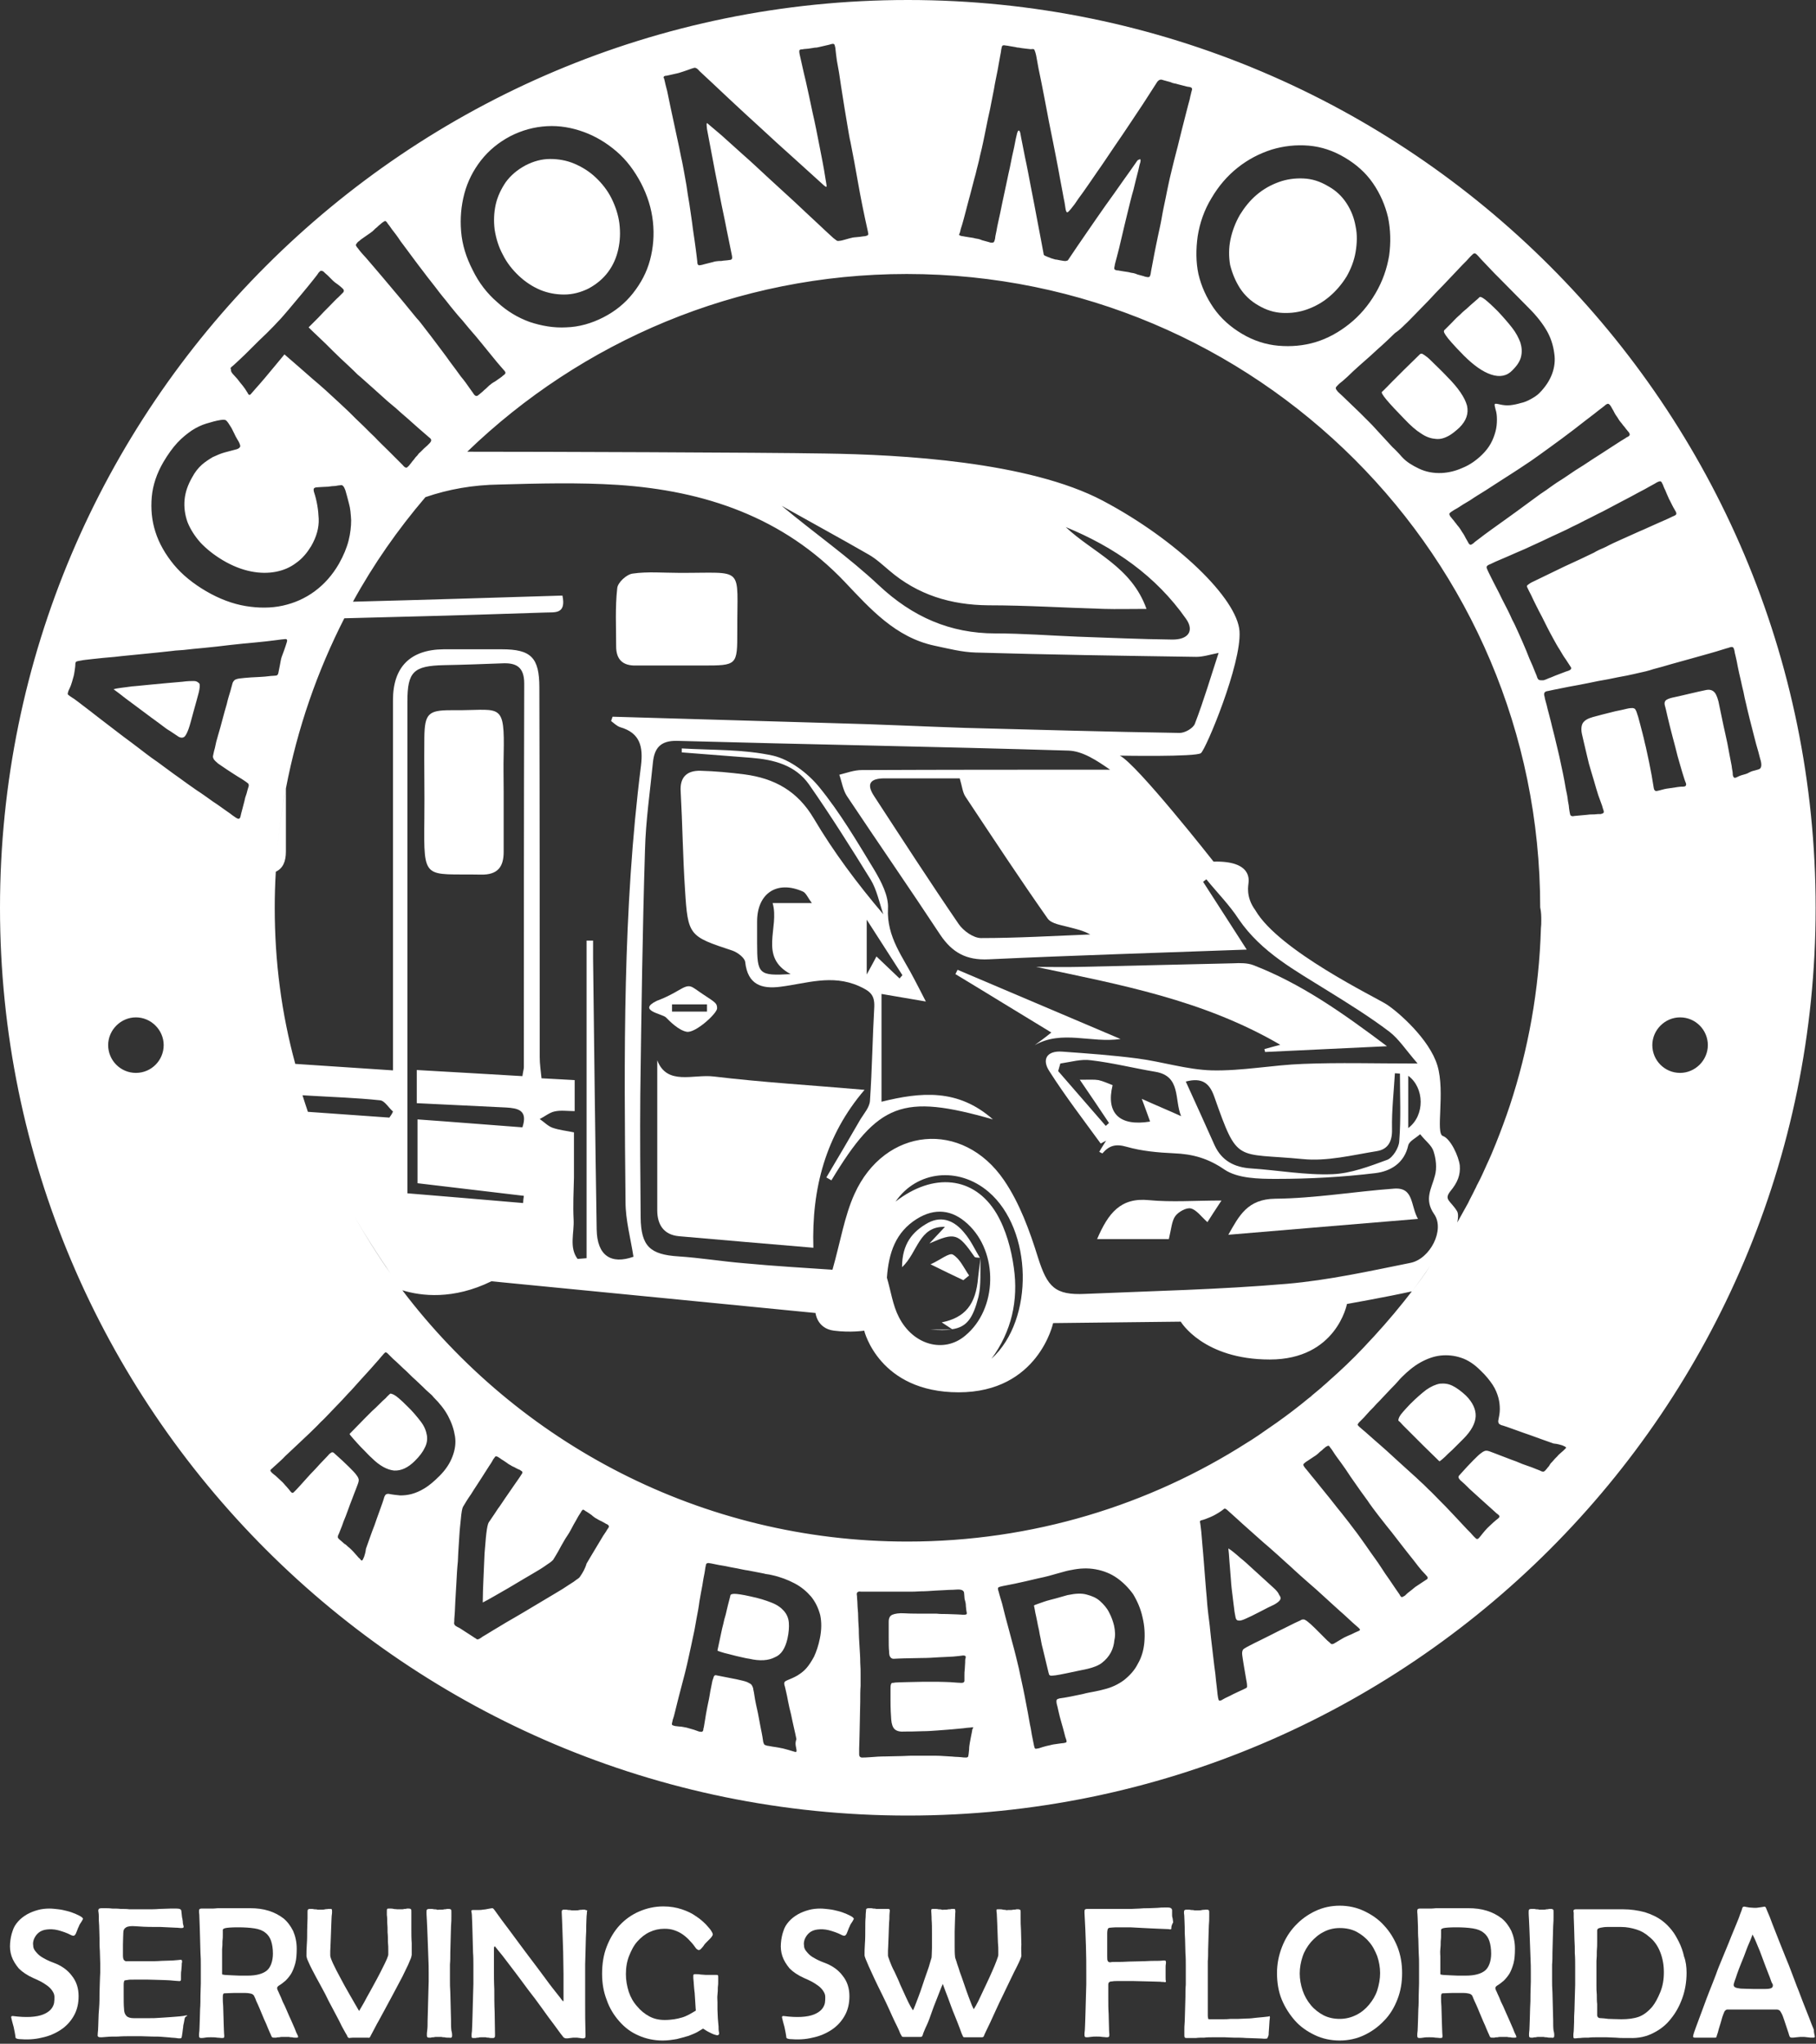 <?xml version="1.0" encoding="utf-8"?>
<!-- Generator: Adobe Illustrator 28.1.0, SVG Export Plug-In . SVG Version: 6.00 Build 0)  -->
<svg version="1.1" id="Layer_1" xmlns="http://www.w3.org/2000/svg" xmlns:xlink="http://www.w3.org/1999/xlink" x="0px" y="0px"
	 viewBox="0 0 503.7 566.9" style="enable-background:new 0 0 503.7 566.9;" xml:space="preserve">
<rect x="0" y="0" width="503.7" height="566.9" fill="#333333" stroke="none"/>
<style type="text/css">
	.st0{fill:#FFFFFF;}
</style>
<g>
	<path class="st0" d="M271.3,354.3c-0.6,7.5-3.6,11.2-10.1,12.5c0.6,0.4,1.2,0.8,2.9,1.9c4.1-0.6,5.8-3.1,7.3-9
		c0.8-3.4,0.4-7.1,0.6-10.7C271.7,350.8,271.5,352.6,271.3,354.3z"/>
	<path class="st0" d="M264,368.8c-2.9,0-4.4,0-6,0C260.5,369,262.4,369,264,368.8z"/>
	<path class="st0" d="M214.4,209.6c-8.2-1.8-16.8-1.5-25.3-2c0,0.4,0,0.7,0,1.1c6.4,0.5,12.9,1,19.3,1.5c6.2,0.5,12.2,2,16,7.4
		c6,8.6,11.6,17.5,17.1,26.4c1.7,2.8,2.4,6.4,3.5,9.6c-7.3-8.6-13.8-17.3-19.3-26.6c-4.5-7.6-10.9-11.1-19.2-12.2
		c-4-0.5-8.1-0.9-12.2-1c-3.7-0.1-5.8,1.7-5.5,5.8c0.5,9.1,0.6,18.1,1.2,27.2c0.8,12.8,1.1,12.9,13.2,16.9c1.4,0.5,3.4,2,3.5,3.2
		c0.7,6.2,4.5,7.5,9.8,6.8c7.2-0.9,14.2-3.5,21.7-0.2c3.1,1.4,4.4,2.4,4.3,5.7c-0.5,8.7-0.6,17.4-1.2,26.1c-0.1,1.8-1.6,3.5-2.6,5.1
		c-3.1,5.4-6.3,10.8-9.5,16.2c0.5,0.3,0.9,0.5,1.4,0.8c13-21.5,19.6-24.1,44.8-16.9c-9.7-8.6-20-7.6-30.9-4.9c0-10,0-19.7,0-29.9
		c4.1,0.7,7.6,1.3,12.3,2.1c-1.5-2.9-2.3-4.5-3.1-6c-3.2-6.3-7.8-11.8-7.4-19.8c0.2-3.5-1.9-7.5-3.8-10.7c-4.8-7.9-9.5-15.9-15.3-23
		C224,214.4,219.1,210.7,214.4,209.6z M219.3,270.2c-8.8,0.5-9.3,0.1-9.3-8.5c0-2,0-4.1,0-6.1c0-7.8,5.5-11.5,12.7-8.3
		c0.9,0.4,1.4,1.8,2.5,3.2c-3.9,0-7,0-10.9,0C216.3,257.3,210.3,265.4,219.3,270.2z M250.3,270.5c-0.3,0.3-0.5,0.6-0.8,0.9
		c-2.1-2-4.1-3.9-6.4-6.1c-0.7,1.3-1.3,2.5-2.7,5c0-5.5,0-9.5,0-15.2C244.2,261,247.3,265.8,250.3,270.5z"/>
	<path class="st0" d="M239.8,302.3c-15-1.3-28.5-2.1-41.8-3.7c-5.7-0.7-13,2.6-15.7-4.5c0,13.4,0,27.5,0,41.6c0,4,1.8,6.8,6,7.2
		c12.3,1.1,24.5,2.1,37.3,3.2C225.1,329.7,229,314.9,239.8,302.3z"/>
	<path class="st0" d="M268.8,353.8c-1.4-2-2.5-4.6-4.5-5.8c-1-0.6-3.5,1.5-6.2,2.7c3.9,1.9,6.5,3.2,9.1,4.4
		C267.7,354.7,268.3,354.2,268.8,353.8z"/>
	<path class="st0" d="M257.4,339.2c-4.3,2.4-7.2,5.8-7.2,12.3c4.4-4.1,4.6-11.4,11.9-11.2c-1.6,1.7-2.9,3.1-4.3,4.6
		c7.1-3.1,7.9-2.9,12.5,3.7c0.2,0.3,1,0.2,1.5,0.3c-1.4-2.3-2.5-4.8-4.3-6.9C265,338.9,261.5,337,257.4,339.2z"/>
	<path class="st0" d="M133.4,242.6c4.7,0.1,6.3-2.2,6.3-6.3c0-5.5,0-11.1,0-16.6c0-3.5-0.1-7,0-10.5c0.3-14.1-0.8-12.3-11.9-12.2
		c-0.9,0-1.8,0-2.8,0c-6.2,0-7.2,1-7.3,7.5c-0.1,7.6,0.1,15.2,0,22.7C117.5,244.6,117.6,242.3,133.4,242.6z"/>
	<path class="st0" d="M326,337.3c0.9-1.2,3.1-2.4,4.3-2.1c1.6,0.4,2.9,2.3,4.6,3.8c0.9-1.4,2.1-3.3,3.9-6c-7.3,0-13.8,0.5-20.1-0.1
		c-7.9-0.8-11.3,3.6-14.4,10.8c7.8,0,14.7,0,19.9,0C324.9,340.8,325,338.7,326,337.3z"/>
	<path class="st0" d="M287,289.9c7.6-4.3,15.6-0.5,23.8-1.7c-15.1-6.4-30.1-12.8-45.2-19.2c-0.2,0.4-0.4,0.8-0.6,1.2
		c8.8,5.3,17.5,10.7,26.6,16.2C289.9,287.8,288.5,288.8,287,289.9z"/>
	<path class="st0" d="M386.7,329.7c-11,0.8-22,2.7-33,2.8c-7.7,0.1-10,4.7-13,10c17.6-1.5,34.7-2.9,52.6-4.4
		C391.2,334.4,392.2,329.3,386.7,329.7z"/>
	<path class="st0" d="M176.4,184.6c6.1,0,12.2,0,18.4,0c9.7,0,9.7,0,9.7-9.5c-0.1-18.5,2.4-16.1-16.2-16.2c-4.3,0-8.6-0.4-12.8,0.2
		c-1.7,0.2-4.2,2.5-4.3,4.1c-0.6,5.3-0.3,10.7-0.3,16.1C170.9,182.9,172.7,184.7,176.4,184.6z"/>
	<path class="st0" d="M404.3,339.2c1-1.8,2-3.6,3-5.4C406.3,335.6,405.3,337.4,404.3,339.2L404.3,339.2z"/>
	<path class="st0" d="M378.2,373.9c2.3-2.3,4.5-4.8,6.6-7.2C382.7,369.1,380.5,371.5,378.2,373.9z"/>
	<path class="st0" d="M190.5,286.2c2.4,0.4,8.4-5.1,8.4-6.5s-0.4-1.6-3.9-3.9s-3.4-3.1-6.8-1.1s-5.5,2.7-6,2.9
		c-5.6,2.7,1.5,3.6,2.5,4.6S188.2,285.8,190.5,286.2z M186.4,278.6h9.7v2h-9.7V278.6z"/>
	<g>
		<path class="st0" d="M139.5,70.7c1.1,2.2,2.6,4.1,4.4,5.8c1.8,1.7,3.8,3,5.9,3.9c2.2,0.9,4.4,1.3,6.7,1.3s4.6-0.6,6.8-1.7
			c2.2-1.2,4-2.7,5.4-4.6s2.3-4,2.8-6.3s0.6-4.6,0.3-7.1c-0.3-2.4-1.1-4.8-2.2-7c-1.1-2.2-2.6-4.1-4.4-5.8c-1.8-1.7-3.8-2.9-5.9-3.8
			c-2.1-0.9-4.4-1.3-6.7-1.3s-4.6,0.6-6.9,1.8c-2.2,1.2-4,2.7-5.4,4.6c-1.3,1.9-2.3,4-2.8,6.2c-0.5,2.3-0.6,4.6-0.3,7
			C137.6,66.2,138.3,68.5,139.5,70.7z"/>
		<path class="st0" d="M343.9,79.9c1.3,2,3,3.6,5.1,4.8c2.2,1.3,4.4,2,6.8,2.1c2.3,0.1,4.6-0.2,6.8-1c2.2-0.8,4.2-1.9,6.1-3.5
			s3.5-3.5,4.8-5.6c1.2-2.1,2.1-4.4,2.5-6.8s0.5-4.8,0-7.1c-0.4-2.3-1.2-4.4-2.5-6.4s-3-3.6-5.2-4.8c-2.2-1.3-4.4-2-6.8-2.1
			c-2.3-0.1-4.6,0.2-6.8,1c-2.2,0.8-4.2,1.9-6.1,3.5s-3.4,3.5-4.7,5.6c-1.2,2.1-2.1,4.4-2.6,6.8s-0.5,4.8-0.1,7.1
			C341.8,75.9,342.7,78,343.9,79.9z"/>
		<path class="st0" d="M394.1,120.2c1.3,0.9,2.6,1.4,3.8,1.5c1.2,0.2,2.3,0,3.5-0.6c1.1-0.5,2.2-1.4,3.4-2.5
			c1.9-1.9,2.6-3.9,2.1-6.1c-0.6-2.2-2.4-4.9-5.5-8c-1.5-1.6-2.8-2.8-3.7-3.7c-0.9-0.9-1.6-1.6-2.2-2c-0.5-0.4-0.9-0.6-1.1-0.7
			c-0.2,0-0.4,0-0.6,0.2l-4.5,4.4c-0.9,0.9-1.9,1.9-3.1,3.1s-2.1,2.2-2.9,2.9c-0.4,0.4,1.7,2.9,6.3,7.6
			C391.3,118.1,392.8,119.4,394.1,120.2z"/>
		<path class="st0" d="M402.7,95.1c0.8,0.9,1.9,2.1,3.3,3.5c2.7,2.7,5.2,4.5,7.6,5.3s4.4,0.4,5.9-1.2c1.3-1.3,2.1-2.5,2.4-3.8
			s0.2-2.6-0.2-3.9c-0.5-1.3-1.2-2.7-2.3-4.1c-1.1-1.4-2.4-2.9-3.9-4.5c-1.7-1.7-2.9-2.8-3.7-3.4c-0.8-0.6-1.3-0.8-1.5-0.5
			c-0.2,0.2-0.5,0.5-1,0.9s-1,0.9-1.6,1.4c-0.5,0.5-1.1,1-1.7,1.5s-1,1-1.4,1.3c-0.8,0.7-1.5,1.5-2.2,2.2s-1.3,1.3-1.7,1.7
			c-0.2,0.1-0.2,0.3-0.2,0.5s0.2,0.5,0.5,1C401.4,93.6,401.9,94.2,402.7,95.1z"/>
		<path class="st0" d="M251.8,0C112.8,0,0,112.8,0,251.8s112.8,251.8,251.8,251.8s251.8-112.8,251.8-251.8S390.9,0,251.8,0z
			 M442.3,114.7c1.6-1.3,2.5-1.9,2.7-2.1c0.4-0.4,0.8-0.6,1-0.6s0.5,0.2,0.8,0.7c0.1,0.1,0.2,0.4,0.4,0.7c0.2,0.3,0.4,0.7,0.6,1.1
			s0.4,0.7,0.7,1.1c0.2,0.3,0.4,0.6,0.5,0.8c0.1,0.2,0.3,0.4,0.6,0.8c0.3,0.3,0.5,0.7,0.8,1s0.5,0.7,0.8,1c0.2,0.3,0.4,0.5,0.5,0.6
			c0.3,0.4,0.4,0.7,0.3,0.9c-0.1,0.2-0.3,0.4-0.8,0.6c-0.1,0.1-0.6,0.4-1.6,1c-0.9,0.6-2,1.3-3.4,2.2c-1.4,0.9-2.9,1.9-4.5,2.9
			c-1.6,1.1-3.2,2.1-4.8,3.1c-1.5,1-2.9,2-4.2,2.8c-1.3,0.8-2.2,1.5-2.8,1.9c-0.5,0.4-1.4,1-2.6,1.8c-1.2,0.9-2.6,1.9-4.1,3
			s-3.1,2.3-4.8,3.5c-1.7,1.2-3.2,2.3-4.6,3.3s-2.6,1.9-3.5,2.6c-0.9,0.7-1.5,1.1-1.5,1.2c-0.4,0.3-0.7,0.5-0.9,0.5
			c-0.2,0-0.5-0.2-0.7-0.7c-0.1-0.1-0.2-0.4-0.4-0.7c-0.2-0.3-0.4-0.7-0.6-1.1c-0.2-0.4-0.5-0.8-0.7-1.1c-0.2-0.4-0.4-0.6-0.5-0.8
			s-0.3-0.4-0.6-0.8c-0.3-0.3-0.5-0.7-0.8-1c-0.3-0.4-0.5-0.7-0.8-1c-0.2-0.3-0.4-0.5-0.5-0.6c-0.2-0.3-0.3-0.6-0.3-0.8
			c0.1-0.2,0.3-0.4,0.8-0.7c0.1-0.1,0.6-0.4,1.5-0.9c0.9-0.6,2-1.3,3.4-2.1c1.3-0.9,2.8-1.8,4.4-2.8s3.2-2.1,4.8-3.1
			c1.6-1,3.1-2,4.5-2.9s2.5-1.7,3.3-2.2c1.3-0.9,3.1-2.2,5.3-3.8c2.2-1.6,4.4-3.2,6.6-4.9C438.8,117.4,440.7,115.9,442.3,114.7z
			 M389.7,90c0.8-0.7,1.7-1.7,2.9-2.9c1.2-1.2,2.4-2.5,3.7-3.8c1.3-1.4,2.6-2.8,4-4.2c1.3-1.4,2.6-2.7,3.7-3.9
			c1.1-1.2,2-2.1,2.8-2.9c0.7-0.8,1.1-1.2,1.2-1.3c0.4-0.4,0.7-0.7,0.9-0.7c0.2-0.1,0.5,0.1,0.8,0.4c0.1,0.1,0.5,0.5,1,1.1
			c0.6,0.6,1.2,1.3,1.9,2c0.7,0.7,1.3,1.4,1.9,2s1,1,1.1,1.1l8.5,8.6c2.2,2.2,3.8,4.3,4.9,6.2c1.1,1.9,1.8,4,2.1,6.3
			c0.3,1.9,0.1,3.8-0.6,5.7c-0.7,1.9-1.9,3.7-3.6,5.4c-0.6,0.6-1.4,1.1-2.3,1.6s-1.8,0.9-2.8,1.1c-1,0.3-2,0.5-2.9,0.6
			c-1,0.1-1.9,0-2.8-0.2s-1.4-0.3-1.5-0.1c-0.1,0.2,0,0.6,0.2,1.4c0.3,0.9,0.4,1.8,0.4,2.9s-0.1,2.2-0.4,3.3
			c-0.3,1.1-0.7,2.2-1.3,3.3c-0.6,1.1-1.4,2.1-2.3,3c-1.7,1.7-3.6,3-5.6,3.8c-2,0.9-3.9,1.3-5.7,1.4c-2.3,0.1-4.4-0.3-6.3-1.2
			s-3.5-1.9-4.6-3.1c-0.1-0.1-0.4-0.4-0.9-1c-0.5-0.5-1.1-1.2-1.9-1.9c-0.7-0.8-1.5-1.6-2.3-2.5s-1.6-1.7-2.3-2.5
			c-0.7-0.8-1.3-1.4-1.9-2c-0.5-0.5-0.9-0.9-1-1c-0.2-0.2-0.7-0.7-1.5-1.5s-1.7-1.6-2.6-2.5s-1.8-1.7-2.5-2.4
			c-0.8-0.7-1.2-1.1-1.2-1.2c-0.3-0.3-0.4-0.6-0.4-0.8c0-0.2,0.3-0.5,0.7-0.9c0.1-0.1,0.5-0.5,1.3-1.1c0.8-0.7,1.7-1.5,2.8-2.6
			c1.1-1,2.4-2.2,3.8-3.4c1.4-1.2,2.7-2.5,4.1-3.7c1.3-1.2,2.6-2.4,3.7-3.5C388.1,91.6,389,90.7,389.7,90z M332.2,65.5
			c0.6-3.7,1.8-7.2,3.8-10.5c2-3.4,4.4-6.2,7.3-8.5s6-3.9,9.4-5c3.3-1,6.8-1.4,10.3-1.1c3.5,0.3,6.8,1.4,10,3.3
			c3.2,1.9,5.8,4.2,7.8,7.1c2,2.9,3.4,6.1,4.2,9.5c0.7,3.4,0.8,7,0.3,10.6c-0.6,3.6-1.8,7.1-3.8,10.5s-4.4,6.2-7.3,8.5s-6,4-9.3,5
			s-6.8,1.3-10.3,1s-6.9-1.4-10.1-3.3s-5.9-4.3-7.9-7.2c-2-2.9-3.4-6-4.2-9.4C331.7,72.7,331.7,69.1,332.2,65.5z M266.4,63.9
			c0-0.2,0.2-0.7,0.5-1.7s0.6-2.2,1-3.7s0.8-3.1,1.3-4.9c0.5-1.8,0.9-3.6,1.4-5.3c0.4-1.8,0.9-3.4,1.2-5c0.4-1.6,0.7-2.9,0.9-3.9
			c0.2-1,0.5-2.3,0.8-3.9c0.3-1.6,0.7-3.4,1.1-5.2c0.4-1.9,0.7-3.7,1.1-5.6c0.3-1.9,0.7-3.6,1-5.2c0.3-1.6,0.5-2.9,0.7-3.9
			s0.3-1.6,0.3-1.8c0.1-0.6,0.2-0.9,0.3-1.1c0.1-0.1,0.4-0.2,0.8-0.1c0.2,0,0.5,0.1,0.8,0.1c0.3,0.1,0.7,0.1,1.1,0.2
			c0.4,0.1,0.8,0.1,1.1,0.2c0.3,0.1,0.6,0.1,0.7,0.1c0.5,0.1,1.2,0.2,2.1,0.3s1.5,0.2,1.7,0.1c0.3,0,0.5,0,0.6,0.2s0.3,0.7,0.5,1.6
			c0.4,2.4,0.9,4.9,1.5,7.7c0.5,2.7,1.1,5.5,1.6,8.3s1.1,5.5,1.6,8.1c0.5,2.6,1,5,1.4,7.2c0.4,2.1,0.7,3.9,1,5.4
			c0.3,1.4,0.4,2.3,0.5,2.7c0.2,1,0.4,1.9,0.5,2.8c0.1,0.8,0.3,1.3,0.5,1.3s0.5-0.3,1-0.9c0.5-0.7,1-1.2,1.3-1.7s1.1-1.6,2.2-3.1
			c1.1-1.6,2.4-3.4,3.8-5.5c1.5-2.1,3-4.4,4.7-6.9s3.3-4.8,4.8-7.1s2.9-4.3,4.1-6.2c1.2-1.9,2.1-3.3,2.7-4.2c0.5-0.9,1-1.3,1.6-1.2
			c0.1,0,0.3,0.1,0.7,0.2c0.4,0.1,0.7,0.2,1.1,0.3c0.4,0.1,0.8,0.2,1.2,0.4c0.4,0.1,0.7,0.2,0.9,0.2c0.4,0.1,1,0.3,1.9,0.5
			c0.8,0.2,1.4,0.4,1.8,0.4c0.5,0.1,0.7,0.2,0.8,0.4c0.1,0.2,0,0.6-0.2,1.2c0,0.2-0.2,0.7-0.4,1.8c-0.3,1-0.6,2.3-1,3.8
			c-0.4,1.5-0.8,3.2-1.3,5.1s-0.9,3.8-1.4,5.6s-0.9,3.6-1.3,5.2c-0.4,1.6-0.7,2.9-0.9,3.9c-0.2,1-0.5,2.3-0.8,3.9
			c-0.3,1.5-0.7,3.2-1,5s-0.7,3.6-1.1,5.4s-0.7,3.5-1,4.9c-0.3,1.5-0.5,2.7-0.7,3.7s-0.3,1.6-0.3,1.7c-0.1,0.6-0.2,0.9-0.4,1.1
			c-0.2,0.1-0.5,0.1-0.9,0c-0.2,0-0.4-0.1-0.7-0.2c-0.3-0.1-0.7-0.2-1.1-0.3c-0.4-0.1-0.8-0.2-1.2-0.4c-0.4-0.1-0.7-0.2-0.9-0.2
			c-0.2,0-0.5-0.1-0.9-0.2s-0.8-0.1-1.3-0.2c-0.4-0.1-0.8-0.1-1.2-0.2c-0.4-0.1-0.6-0.1-0.8-0.1c-0.4-0.1-0.7-0.2-0.7-0.4
			c-0.1-0.2,0-0.5,0.1-1c0-0.2,0.2-0.9,0.6-2.4c0.4-1.4,0.8-3.2,1.3-5.3c0.5-2.1,1-4.3,1.6-6.7s1.1-4.6,1.7-6.6
			c0.5-2,0.9-3.8,1.3-5.2c0.3-1.4,0.5-2.2,0.6-2.4c0.1-0.6,0.1-0.9-0.2-0.8c-0.3,0.1-0.5,0.2-0.6,0.3c-1.2,1.7-2.5,3.6-4.1,5.8
			c-1.5,2.2-3.2,4.5-4.9,6.9c-1.7,2.4-3.4,4.9-5.2,7.5c-1.8,2.6-3.5,5.1-5.1,7.5c-0.1,0.1-0.3,0.1-0.6,0.2c-0.3,0-0.6,0-1-0.1
			s-0.8-0.1-1.1-0.2c-0.3-0.1-0.6-0.1-0.7-0.1s-0.3-0.1-0.7-0.2c-0.4-0.1-0.7-0.2-1.1-0.4c-0.4-0.1-0.7-0.3-1-0.4s-0.5-0.3-0.5-0.4
			c-0.5-2.8-1.1-5.8-1.7-9c-0.6-3.2-1.2-6.4-1.8-9.4c-0.6-3.1-1.1-5.9-1.7-8.6c-0.5-2.7-1-4.9-1.3-6.7c-0.1-0.4-0.2-0.6-0.4-0.7
			c-0.2,0-0.3,0.2-0.5,0.8c-0.2,0.8-0.5,2.1-0.8,3.8c-0.4,1.7-0.8,3.6-1.2,5.7c-0.5,2.1-0.9,4.3-1.4,6.5s-0.9,4.3-1.3,6.2
			s-0.8,3.5-1,4.8c-0.3,1.3-0.4,2-0.4,2.2c-0.1,0.5-0.2,0.8-0.4,1c-0.1,0.1-0.4,0.1-0.8,0.1c-0.1,0-0.3-0.1-0.7-0.2
			c-0.3-0.1-0.7-0.2-1.1-0.3c-0.4-0.1-0.8-0.2-1.2-0.4c-0.4-0.1-0.7-0.2-0.9-0.2c-0.2,0-0.5-0.1-0.9-0.2s-0.8-0.1-1.3-0.2
			c-0.4-0.1-0.8-0.1-1.2-0.2c-0.4-0.1-0.6-0.1-0.7-0.1c-0.4-0.1-0.7-0.2-0.8-0.4C266.2,64.7,266.3,64.4,266.4,63.9z M184.1,21.3
			c0.1-0.2,0.4-0.3,0.8-0.3c0.4-0.1,1-0.2,1.8-0.4c0.8-0.2,1.5-0.3,2-0.5c0.6-0.2,1.3-0.4,2.1-0.7c0.8-0.3,1.4-0.5,1.8-0.6
			c0.2,0,0.3,0,0.5,0.1s0.5,0.3,0.9,0.8c2.3,2.1,4.9,4.6,7.9,7.4s6,5.6,9.1,8.4c3.1,2.9,6.1,5.6,9,8.2c2.9,2.6,5.3,4.8,7.4,6.7
			c0.4,0.4,0.8,0.7,1.1,1c0.4,0.3,0.6,0.5,0.7,0.4c0.1,0,0.1-0.3,0-0.8s-0.2-1.1-0.3-1.8c-0.4-2.7-1-5.6-1.6-8.7
			c-0.6-3.1-1.2-6.2-1.9-9.2c-0.6-3-1.3-6-1.9-8.8c-0.7-2.8-1.2-5.3-1.7-7.4c-0.1-0.4-0.1-0.7-0.1-1c0-0.2,0.2-0.4,0.6-0.4
			c0.1,0,0.3,0,0.7-0.1c0.4,0,0.8-0.1,1.2-0.1c0.4-0.1,0.9-0.1,1.3-0.2c0.4-0.1,0.7-0.1,0.9-0.1s0.5-0.1,1-0.2
			c0.4-0.1,0.9-0.2,1.3-0.3c0.5-0.1,0.9-0.2,1.3-0.3c0.4-0.1,0.6-0.2,0.7-0.2c0.4-0.1,0.6,0,0.7,0.1c0.1,0.1,0.2,0.5,0.3,1
			c0,0.2,0.1,0.7,0.2,1.8c0.1,1,0.3,2.3,0.6,3.8s0.5,3.2,0.8,5.1s0.6,3.8,0.9,5.7c0.3,1.9,0.6,3.7,0.9,5.4c0.3,1.7,0.5,3.1,0.8,4.3
			c0.7,3.5,1.4,7.3,2.1,11.3c0.7,4,1.6,8.5,2.7,13.4c0.1,0.5,0.2,0.9,0.1,1c-0.1,0.2-0.4,0.3-0.8,0.4c-0.3,0-0.8,0.1-1.6,0.2
			s-1.4,0.1-1.9,0.2s-1.2,0.3-1.9,0.5s-1.4,0.4-1.8,0.4c-0.4,0.1-0.7,0-0.9-0.2s-0.6-0.4-1-0.8c-1-0.9-2.5-2.3-4.3-4
			s-3.9-3.6-6.2-5.8c-2.3-2.1-4.7-4.3-7.2-6.6s-4.8-4.5-7.1-6.5c-2.2-2-4.2-3.8-6-5.4c-1.8-1.5-3.1-2.6-3.9-3.3
			c-0.1-0.1-0.2,0-0.2,0.2s0,0.7,0.1,1.4c0.4,2.2,0.9,4.7,1.4,7.4c0.5,2.8,1.1,5.7,1.7,8.8c0.6,3.1,1.2,6.2,1.9,9.4
			c0.6,3.2,1.3,6.3,1.9,9.4c0.1,0.5,0.1,0.9,0,1c-0.1,0.2-0.3,0.3-0.6,0.3c-0.2,0-0.4,0.1-0.7,0.1s-0.7,0.1-1.1,0.1
			c-0.4,0.1-0.8,0.1-1.2,0.1s-0.7,0.1-0.9,0.1s-0.4,0.1-0.8,0.2c-0.4,0.1-0.8,0.2-1.2,0.3c-0.4,0.1-0.8,0.2-1.2,0.3
			c-0.4,0.1-0.6,0.2-0.8,0.2c-0.4,0.1-0.7,0.1-0.8,0c-0.2-0.1-0.3-0.5-0.3-1c0-0.2-0.1-0.7-0.2-1.7c-0.1-1-0.3-2.2-0.5-3.8
			c-0.2-1.5-0.5-3.2-0.7-5c-0.3-1.9-0.5-3.7-0.8-5.5s-0.6-3.5-0.8-5.1c-0.3-1.6-0.5-2.9-0.7-3.9s-0.4-2.3-0.8-4
			c-0.3-1.7-0.7-3.4-1.1-5.3c-0.4-1.9-0.8-3.7-1.2-5.6c-0.4-1.9-0.8-3.6-1.1-5.2s-0.6-2.9-0.9-3.9c-0.2-1-0.4-1.6-0.4-1.8
			C184.1,21.8,184,21.5,184.1,21.3z M128.8,53.7c0.9-3.4,2.5-6.5,4.6-9.2c2.2-2.8,4.9-5,8.1-6.7c3.3-1.7,6.7-2.6,10.2-2.8
			s6.9,0.4,10.2,1.6c3.3,1.2,6.3,3,9.1,5.4s5,5.4,6.8,8.8c1.8,3.5,2.9,7,3.3,10.7c0.4,3.7,0.1,7.2-0.8,10.6
			c-0.9,3.4-2.5,6.4-4.7,9.2c-2.2,2.8-4.9,5-8.2,6.7s-6.8,2.7-10.3,2.8c-3.5,0.2-6.9-0.4-10.2-1.5c-3.3-1.2-6.3-3-9-5.5
			c-2.8-2.4-5.1-5.4-6.8-8.9c-1.8-3.5-2.9-7-3.2-10.7C127.6,60.6,127.9,57.1,128.8,53.7z M99.7,66.8c0.1-0.1,0.3-0.3,0.6-0.5
			c0.3-0.2,0.6-0.4,1-0.7c0.4-0.3,0.7-0.5,1-0.7s0.6-0.4,0.7-0.5c0.2-0.1,0.4-0.3,0.7-0.6c0.3-0.3,0.6-0.6,0.9-0.8
			c0.3-0.3,0.6-0.6,0.9-0.8c0.3-0.3,0.5-0.4,0.6-0.5c0.4-0.3,0.6-0.4,0.8-0.4c0.2,0.1,0.4,0.3,0.7,0.8c0.1,0.1,0.5,0.6,1.1,1.5
			c0.7,0.9,1.5,1.9,2.4,3.3c1,1.3,2,2.7,3.2,4.3c1.2,1.6,2.3,3.1,3.4,4.5c1.1,1.5,2.2,2.8,3.1,4s1.6,2.1,2.1,2.7
			c0.4,0.5,1.1,1.3,2,2.5c1,1.2,2,2.5,3.3,3.9c1.2,1.5,2.5,3,3.8,4.5c1.3,1.6,2.5,3,3.6,4.4c1.1,1.3,2,2.5,2.8,3.4s1.2,1.4,1.3,1.5
			c0.3,0.3,0.5,0.6,0.5,0.8c0,0.2-0.2,0.5-0.7,0.8c-0.1,0.1-0.3,0.3-0.6,0.5s-0.6,0.4-1,0.7c-0.4,0.3-0.7,0.5-1.1,0.7
			c-0.3,0.2-0.6,0.4-0.8,0.6c-0.2,0.1-0.4,0.3-0.7,0.6c-0.3,0.3-0.6,0.6-1,0.9c-0.3,0.3-0.6,0.6-0.9,0.8c-0.3,0.3-0.5,0.4-0.6,0.5
			c-0.3,0.3-0.6,0.4-0.8,0.3c-0.2,0-0.5-0.3-0.8-0.8c-0.1-0.1-0.4-0.6-1-1.4c-0.6-0.9-1.4-2-2.4-3.2c-0.9-1.3-2-2.7-3.1-4.2
			c-1.1-1.6-2.3-3.1-3.4-4.6s-2.2-2.9-3.2-4.2c-1-1.3-1.8-2.4-2.5-3.1c-1-1.2-2.4-2.9-4.1-5c-1.8-2.1-3.5-4.2-5.3-6.3
			c-1.8-2.1-3.3-3.9-4.7-5.5c-1.4-1.5-2.1-2.4-2.2-2.6c-0.4-0.4-0.6-0.8-0.6-1C99,67.4,99.2,67.1,99.7,66.8z M64.3,101.7
			c0.2-0.1,0.8-0.7,1.9-1.7s2.3-2.2,3.6-3.5c1.3-1.3,2.7-2.7,4.1-4c1.4-1.4,2.5-2.5,3.3-3.4c0.8-0.8,1.8-2,3-3.4s2.4-2.9,3.6-4.3
			s2.2-2.7,3.1-3.8c0.9-1.1,1.4-1.8,1.5-2c0.3-0.3,0.5-0.5,0.6-0.5s0.3,0,0.7,0.2c0.2,0.2,0.6,0.6,1.2,1.1c0.6,0.6,1.1,1.1,1.5,1.5
			c0.3,0.3,0.7,0.6,1.3,1c0.5,0.4,0.9,0.7,1.2,1c0.5,0.4,0.6,0.8,0.3,1.2c-0.1,0.1-0.5,0.5-1.3,1.3c-0.8,0.7-1.6,1.6-2.6,2.6
			s-2,2-3,3.1c-1.1,1.1-2,2-2.7,2.7c0.5,0.5,1.4,1.4,2.7,2.6c1.3,1.2,2.6,2.5,4,3.9s2.8,2.7,4.1,3.9c1.3,1.2,2.2,2.1,2.8,2.7
			c0.5,0.4,1.3,1.1,2.4,2.1s2.4,2.1,3.8,3.4s2.9,2.6,4.5,3.9c1.5,1.4,3,2.6,4.3,3.8c1.3,1.2,2.4,2.1,3.3,2.9s1.4,1.2,1.5,1.3
			c0.4,0.3,0.6,0.5,0.6,0.8c0,0.2-0.1,0.5-0.5,0.9c-0.1,0.1-0.3,0.3-0.6,0.6c-0.3,0.3-0.6,0.5-0.9,0.8s-0.6,0.6-0.9,0.9
			s-0.6,0.5-0.7,0.7s-0.3,0.4-0.6,0.7c-0.3,0.3-0.5,0.7-0.8,1s-0.5,0.7-0.8,1c-0.2,0.3-0.4,0.5-0.5,0.6c-0.3,0.3-0.5,0.5-0.7,0.4
			c-0.2,0-0.5-0.2-0.9-0.7c-0.1-0.1-0.5-0.5-1.3-1.3s-1.7-1.7-2.8-2.8c-1.1-1.1-2.4-2.3-3.7-3.7c-1.4-1.3-2.7-2.7-4.1-4
			s-2.6-2.6-3.8-3.7c-1.2-1.1-2.2-2.1-2.9-2.7c-1.8-1.7-3.9-3.6-6.4-5.7c-2.4-2.1-5-4.4-7.8-6.8c-0.6,0.7-1.4,1.7-2.4,2.9
			s-2,2.4-3,3.6s-1.9,2.2-2.7,3.1c-0.8,0.9-1.2,1.4-1.3,1.5c-0.2,0.1-0.3,0.2-0.4,0.1c-0.1,0-0.3-0.2-0.4-0.5
			c-0.1-0.1-0.3-0.5-0.7-1.1c-0.4-0.6-0.9-1.2-1.4-1.8c-0.5-0.7-1-1.3-1.5-1.8s-0.8-0.9-0.9-1.1c-0.1-0.3-0.2-0.4-0.1-0.6
			C63.8,102.1,64,102,64.3,101.7z M42.1,137.8c0.3-3.3,1.4-6.5,3.2-9.6c1.3-2.2,2.6-4,3.9-5.4c1.3-1.4,2.7-2.5,4-3.4
			c1.4-0.9,2.7-1.5,4-1.9s2.7-0.8,4-1c0.7-0.1,1.2-0.1,1.5,0.1c0.2,0.2,0.4,0.4,0.6,0.7c0.2,0.3,0.5,0.8,0.9,1.4
			c0.3,0.6,0.6,1.2,0.8,1.6c0.2,0.5,0.5,1,0.9,1.7c0.4,0.6,0.6,1.1,0.7,1.5c0.1,0.3,0,0.5-0.2,0.7s-0.4,0.3-0.7,0.4
			c-1.2,0.3-2.3,0.6-3.4,0.9c-1.1,0.3-2.2,0.8-3.3,1.3c-1,0.6-2.1,1.3-3,2.1c-1,0.9-1.9,2-2.7,3.5c-1.2,2.1-1.9,4.1-2.1,6.2
			c-0.2,2.1,0.1,4.2,0.8,6.2c0.8,2,2,3.9,3.6,5.7c1.7,1.8,3.7,3.4,6.2,4.9c2.7,1.6,5.3,2.6,7.8,3.1s4.8,0.5,6.9,0.1s4-1.2,5.7-2.5
			c1.7-1.2,3-2.8,4.1-4.6c1.5-2.6,2.2-5.1,2.1-7.6s-0.5-5-1.3-7.4c-0.1-0.3-0.1-0.5-0.1-0.8c0-0.2,0.2-0.4,0.6-0.5
			c0.3,0,0.8-0.1,1.4-0.1s1.2-0.1,2-0.1c0.7-0.1,1.4-0.2,2-0.2c0.6-0.1,1.1-0.2,1.4-0.2c0.6-0.2,1,0.3,1.4,1.4
			c0.3,1.1,0.7,2.4,1,3.7c0.4,1.4,0.5,2.9,0.6,4.6c0,1.7-0.2,3.6-0.7,5.6s-1.4,4.2-2.7,6.5c-1.8,3.1-4,5.6-6.7,7.6s-5.7,3.3-8.9,4
			c-3.2,0.7-6.7,0.7-10.3,0.1c-3.6-0.6-7.3-2-10.9-4.1c-3.6-2.1-6.7-4.6-9-7.4s-4.1-5.9-5.1-9.1C42.1,144.4,41.8,141.1,42.1,137.8z
			 M37.7,297.6c-4.3,0-7.7-3.5-7.7-7.7s3.5-7.7,7.7-7.7s7.7,3.5,7.7,7.7S42,297.6,37.7,297.6z M69.6,187.9c-1.4,0.1-2.4,0.2-3.2,0.3
			c-0.7,0.1-1.2,0.3-1.4,0.5c-0.2,0.2-0.4,0.5-0.5,0.8c-0.1,0.4-0.3,1.1-0.6,2.2c-0.3,1-0.7,2.2-1,3.6c-0.4,1.3-0.8,2.8-1.2,4.3
			s-0.8,3-1.2,4.3s-0.7,2.5-0.9,3.6c-0.3,1-0.4,1.7-0.5,2.1c-0.1,0.3,0,0.6,0.2,1c0.2,0.3,0.6,0.7,1.2,1.2c0.6,0.4,1.5,1,2.5,1.7
			c1.1,0.7,2.4,1.6,4.1,2.6c0.9,0.6,1.5,1,1.7,1.2s0.2,0.4,0.2,0.7c-0.2,0.6-0.4,1.3-0.6,2.1c-0.3,0.8-0.5,1.5-0.6,2.1
			c-0.2,0.7-0.4,1.5-0.6,2.3s-0.4,1.4-0.5,2c-0.1,0.5-0.4,0.7-0.7,0.6c-0.3-0.1-0.8-0.4-1.6-1c-0.2-0.2-0.8-0.6-1.8-1.3
			s-2.2-1.6-3.6-2.5c-1.4-1-2.9-2.1-4.6-3.2c-1.7-1.2-3.3-2.3-4.9-3.5c-1.6-1.1-3-2.2-4.4-3.2c-1.3-1-2.4-1.7-3.2-2.3
			s-1.9-1.4-3.3-2.5s-2.8-2.1-4.4-3.3c-1.6-1.2-3.1-2.4-4.7-3.6c-1.6-1.2-3.1-2.4-4.4-3.4s-2.5-1.9-3.4-2.6
			c-0.9-0.7-1.5-1.1-1.7-1.2c-0.6-0.4-0.9-0.6-1.1-0.8c-0.2-0.1-0.1-0.5,0.1-1.1c0.2-0.5,0.5-1,0.7-1.6s0.4-1.2,0.6-2
			c0.2-0.6,0.3-1.2,0.4-1.9s0.2-1.3,0.2-1.9c0-0.3,0.1-0.6,0.3-0.7c0.2-0.1,0.7-0.2,1.4-0.3c0.3-0.1,1.4-0.2,3.1-0.4
			s3.8-0.4,6.2-0.6c2.4-0.3,5-0.5,7.8-0.8s5.3-0.5,7.7-0.8c0.6-0.1,1.7-0.2,3.4-0.3c1.7-0.2,3.7-0.4,5.9-0.6
			c2.3-0.2,4.6-0.5,7.2-0.8c2.5-0.3,4.9-0.5,7-0.7c2.1-0.2,3.9-0.4,5.4-0.6c1.5-0.2,2.3-0.3,2.5-0.3c0.5-0.1,0.8,0,0.8,0.2
			c0.1,0.2,0,0.5-0.1,0.8c-0.2,0.6-0.4,1.3-0.7,2.1c-0.3,0.8-0.5,1.4-0.7,1.9c-0.2,0.6-0.3,1.4-0.5,2.4s-0.3,1.6-0.4,2
			c-0.1,0.5-0.4,0.7-0.7,0.7c-0.3,0-0.8,0.1-1.4,0.1C72.9,187.8,71,187.8,69.6,187.9z M79.3,218.8c-1.1,5.6-1.9,11.2-2.4,17
			C77.4,230,78.2,224.3,79.3,218.8z M76.2,251.8c0-3.4,0.1-6.7,0.3-10c1.9-0.9,2.8-2.7,2.8-5.6c0-5.8,0-11.6,0-17.5
			c3.2-16.7,8.7-32.5,16.2-47.2c6.4-0.2,12.8-0.3,19.2-0.5c12.2-0.3,24.5-0.7,36.7-1.1c2.5-0.1,5.7,0.5,4.6-4.7
			c-19.3,0.6-38.7,1.2-58.1,1.7c5.7-10.4,12.5-20.1,20.1-29c6.4-2.2,13.2-3.4,20.5-3.5c10.9-0.3,21.9-0.6,32.9,0.1
			c24,1.6,45.8,8.9,62.9,26.9c7.1,7.5,14.1,15.4,24.9,17.7c3.8,0.8,7.6,1.8,11.4,1.9c20.4,0.6,40.8,0.9,61.2,1.2
			c1.9,0,3.7-0.6,6.2-1.1c-2.1,6.4-4.1,13.2-6.6,19.7c-0.5,1.2-2.7,2.5-4.2,2.5c-19.8-0.3-39.7-0.9-59.5-1.4
			c-12-0.4-24.1-1-36.1-1.3c-20.6-0.6-41.2-1.2-61.7-1.8c-0.1,0.4-0.3,0.8-0.4,1.2c0.8,0.6,1.6,1.4,2.5,1.7
			c5.6,1.6,6.4,5.5,5.8,10.6c-5.1,40.2-4.7,80.6-4.3,121.1c0,5,1.4,10,2.2,15.2c-6.2,2.2-10.1-0.3-10.2-7.6
			c-0.4-25.1-0.7-50.1-1-75.2c0-1.6,0-3.3,0-4.9c-0.6,0-1.2,0-1.8,0c0,29.4,0,58.7,0,88.1c-0.8,0.1-1.7,0.1-2.5,0.2
			c-2.4-3.2-0.9-7.2-1.1-10.9c-0.2-3.9,0-7.8,0.1-11.7c0-4.1,0-8.1,0-12.5c-1.8-0.4-4-0.6-6-1.3c-1.3-0.5-2.3-1.6-3.5-2.4
			c1.4-0.7,2.7-1.8,4.1-2.1c1.7-0.4,3.6-0.1,5.6-0.1c0-3.1,0-5.7,0-8.6c-3.2-0.2-5.9-0.3-9.2-0.5c-0.2-2-0.5-4-0.5-5.9
			c0-34.2,0-68.3-0.1-102.5c0-8.3-2.3-10.6-10.4-10.6c-5.4,0-10.8,0-16.2,0c-9.2,0.1-14,4.9-14,14.1c0,32.1,0,64.2,0,96.4
			c0,2,0,4,0,6.3c-9.1-0.6-18.1-1.2-27.1-1.8C78.1,281.2,76.2,266.8,76.2,251.8z M295.6,146.2c13.4,5.5,25,13.5,33.4,25.5
			c2.3,3.3,0.6,5.8-4,5.7c-8.7-0.1-17.4-0.5-26.1-0.8c-7.6-0.3-15.2-0.9-22.8-0.9c-12.6,0-23-4.6-32.3-13.3
			c-8.4-7.9-17.9-14.5-27-22.1c8,4.5,16.1,8.9,24.1,13.5c2.1,1.2,3.8,2.8,5.7,4.4c7.9,6.8,17.1,9.6,27.5,9.7c10.7,0,21.5,0.7,32.2,1
			c3.5,0.1,6.9,0,11.7,0C313.8,157.1,303.1,153.3,295.6,146.2z M140.4,307.2c3.2,0.2,6.1,0.7,4.5,5.5c-9.6-0.7-19.1-1.5-29.1-2.2
			c0,5.9,0,11.5,0,17.7c9.8,1.2,19.7,2.3,29.5,3.5c-0.1,0.7-0.2,1.4-0.2,2c-10.5-0.9-21.1-1.8-32.1-2.7c0-16.1,0-31.7,0-47.3
			c0-29.7,0-59.4,0-89.1c0-8.3,1.7-9.9,10.1-10.1c5.4-0.1,10.8-0.3,16.1-0.5c3.9-0.2,6.2,0.9,6.2,5.6c-0.1,35.5-0.1,70.9-0.1,106.4
			c0,0.5-0.2,1.1-0.4,2.5c-9.6-0.6-19.3-1.1-29.3-1.7c0,2.5,0,5.5,0,9.2C124.2,306.4,132.3,306.8,140.4,307.2z M108.3,353.2
			c-3.6-5.1-6.9-10.4-10-15.8C101.4,342.8,104.8,348.1,108.3,353.2L108.3,353.2z M108,310c-7.5-0.5-15.1-1.1-22.6-1.6
			c-0.5-1.5-1-3-1.5-4.6c0.5,0,1.1,0.1,1.6,0.1c6.6,0.4,13.3,0.6,19.9,1.3c1.3,0.1,2.4,2.1,3.6,3.1C108.8,308.9,108.4,309.4,108,310
			z M391.6,358.2L391.6,358.2c-0.7,0.9-1.5,1.9-2.2,2.8c-3.5,4.4-7.3,8.7-11.2,12.8c-3.1,3.3-6.4,6.4-9.8,9.4
			c-0.6,0.6-1.3,1.1-1.9,1.7c-1.2,1-2.4,2-3.6,3c0.3-0.3,0.7-0.6,1-0.8c-0.3,0.3-0.7,0.6-1,0.8c-2.9,2.4-5.8,4.6-8.9,6.8
			c-1.3,0.9-2.6,1.8-3.9,2.7c-0.2,0.2-0.5,0.3-0.7,0.5c-1.1,0.7-2.2,1.5-3.4,2.2c-27.2,17.4-59.6,27.5-94.3,27.5
			c-57.2,0-108-27.4-140.1-69.7c5.2,1.6,14.1,2.7,24.7-2.5c10.5,1,89.9,8.8,89.9,8.8s0.4,4.3,5.1,4.9c4.7,0.6,8.4,0,8.4,0
			s4.1,17.1,26.2,17.1s26.2-19.2,26.2-19.2l35.4-0.4c0,0,6.2,10.5,24.7,10.5s21.4-15.4,21.4-15.4S384.9,359.7,391.6,358.2
			c1.8-2.3,3.5-4.7,5.1-7.1C395.1,353.6,393.4,355.9,391.6,358.2z M281.2,351.6c-0.7-5.1-2.2-10.6-4.8-15
			c-6.2-10.4-17.6-11.4-28-3.3c5.9-8.6,17.5-9.8,25.8-2.7C286.4,341,287,366,275,376.9C280.6,369.3,282.5,360.7,281.2,351.6z
			 M254.3,338.1c5-3.1,9.8-2.6,14.1,1.4c8.6,7.9,8.3,23.6-0.7,31c-5.8,4.9-14.4,2.7-18.4-5.2c-1.7-3.3-2.2-7.2-3.3-10.9
			C246.5,347.5,248.4,341.8,254.3,338.1z M391.2,350.3c-11.4,2.3-22.7,4.8-34.2,5.8c-18.6,1.6-37.4,2-56,2.8
			c-8.4,0.4-10.5-1.9-13.1-10.1c-2.3-7.4-5.1-15.1-9.4-21.4c-11.5-16.9-33.1-14.8-41.5,3.8c-2.8,6.2-3.9,13.3-6.1,21
			c-7.4-0.5-16-1-24.5-1.8c-6.1-0.5-12.1-1.5-18.2-1.9c-7.9-0.5-10.4-2.8-10.5-10.8c-0.1-11.3-0.2-22.7-0.1-34
			c0.3-22.6,0.6-45.3,1.3-67.9c0.2-8.1,1.4-16.2,2.2-24.3c0.4-3.9,2-6.1,6.7-6c36.2,1,72.3,1.6,108.5,2.7c4,0.1,8,2.8,11.6,5.3
			c-23,0-45.9,0-68.9,0.1c-2.1,0-4.2,0.8-6.2,1.3c0.7,2,1,4.2,2.1,5.9c8.6,12.9,17.4,25.6,25.9,38.5c3.3,4.9,7.2,7.1,13.4,6.8
			c23.5-1.1,47.1-1.8,71.6-2.7c-4.2-6.6-8.2-12.7-12.1-18.8c0.3-0.2,0.6-0.5,0.9-0.7c3,3.7,6.4,7.1,9,11.1
			c6.3,9.2,15.7,14.2,24.8,19.9c5.8,3.6,11.6,7.2,17,11.3c2.6,2,4.5,5,7.8,8.8c-11.8,0-21.7-0.3-31.7,0.1c-8.5,0.3-17,2-25.4,1.8
			c-6.9-0.2-13.7-2.4-20.6-3.3s-13.9-1.4-20.9-1.9c-4.3-0.3-5.7,2.2-3.5,5.5c4.4,6.9,9.4,13.4,14.2,20c0.5-0.3,1-0.5,1.5-0.8
			c-0.6,1-1.3,2-1.9,3.1c0.4,0.2,0.9,0.5,0.9,0.4c1.8-2.1,3.6-2.7,6.7-1.8c4.2,1.2,8.7,1.6,13.1,1.8c5.2,0.2,9.5,1.4,14,4.5
			c3.7,2.5,9.5,2.6,14.4,2.6c9.2,0,18.4-0.5,27.5-1.6c4.1-0.5,8-2.7,9.1-7.7c0.3-1.2,2.1-2,3.3-3.1c1.5,1.9,3.2,3.1,3.7,4.7
			c0.7,2.1,1,4.7,0.4,6.8c-0.9,3.6-3.1,6.5-0.2,10.7C400.8,341.1,396.7,349.2,391.2,350.3z M302.4,259.2c-10.1,0.4-20.2,1-30.3,1
			c-2.1,0-4.9-2-6.2-3.9c-8-11.7-15.7-23.6-23.4-35.4c-2.4-3.6-1-5,2.9-5c7.2,0,14.4,0,20.8,0c0.7,2.4,0.8,3.9,1.6,5.1
			c7.5,11.3,15,22.7,22.8,33.8c1.1,1.5,3.9,1.8,6,2.4C298.5,257.7,300.4,258.1,302.4,259.2z M390.6,312.9c0-5.2,0-9.7,0-14.5
			C395.1,301.7,395.3,309.4,390.6,312.9z M386.9,297.7c0.5,0,1,0.1,1.4,0.1c0,6.3,0.3,12.5-0.2,18.8c-0.1,1.8-1.8,4.5-3.3,5.1
			c-4.9,1.8-10.1,3.8-15.2,4c-7.5,0.3-15.1-1.1-22.6-1.6c-4.6-0.3-8.1-2.1-10.1-6.4c-2.6-5.8-5.2-11.6-8-17.7
			c4.6-1.2,6.6,0.5,7.9,4.2c6.6,18.7,5.8,15.5,24.5,17.3c6.7,0.7,13.8-1.1,20.6-2.2c3.1-0.5,4.3-2.7,4.2-6.1
			C386,308,386.6,302.8,386.9,297.7z M319,311.1c-8.5,1.4-12.3-2.3-10.4-10.1c-1.3-0.5-2.6-1.1-3.9-1.4c-1.2-0.2-2.5-0.1-5.2-0.1
			c3,4.4,5.6,8.2,8.1,12c-0.3,0.3-0.6,0.5-0.9,0.8c-4.4-5.1-8.8-10.1-13.2-15.2c0.2-0.7,0.4-1.4,0.6-2.1c2.8-0.4,5.8-1.3,8.5-0.9
			c6,0.7,11.9,2.2,17.9,3.2c7.1,1.2,5.2,7.7,7.1,12.3c-3.3-1.5-6.7-2.9-10.9-4.8C317.7,307.4,318.3,309.2,319,311.1z M427.5,255.3
			c0,0.7,0,1.4-0.1,2.2c-0.5,17.1-3.5,33.6-8.6,49.1c-1.2,3.6-2.5,7.1-3.9,10.6c-0.8,2-1.6,3.9-2.5,5.8c-0.8,1.8-1.6,3.6-2.5,5.3
			c-0.3,0.5-0.5,1.1-0.8,1.6c-0.6,1.3-1.3,2.5-1.9,3.8c-1,1.8-2,3.6-3,5.4l0,0c-0.9,1.5-1.8,3.1-2.7,4.6c0,0,0,0,0,0.1
			c0,0,0,0,0-0.1c0.9-1.5,1.8-3,2.7-4.6c0.3-1.4,0.3-2.6-0.1-3.2c-1.8-2.9-3.7-3.1-1.8-5.5c2-2.4,2.8-4.5,2.6-7.1
			c-0.3-2.6-2.6-7.5-4.7-8.2s0.7-12.1-1.5-19.5s-11-15-14.1-17s-29.9-14.9-36.4-26.1c-2.8-3.8-1.9-7.1-1.9-7.6s1.2-6.2-9.7-5.9
			c0,0-21.3-27.1-26-29.4c0,0,21.2,0.4,22.5-0.7c1.4-1.1,11.3-24.8,10.7-33.8c-0.6-9-17.3-25.3-37.9-36.2s-56.2-12.8-77-13.1
			c-17.4-0.3-79.4-0.5-99.3-0.5C161.2,94.8,204.2,76,251.5,76c97,0,175.7,78.6,175.7,175.7C427.5,253,427.5,254.2,427.5,255.3z
			 M426.9,188.6c-0.3-0.1-0.5-0.5-0.7-1.2c-0.2-0.5-0.6-1.4-1.1-2.7c-0.6-1.3-1.2-2.7-1.8-4.3c-0.7-1.6-1.3-3.1-2-4.6
			s-1.2-2.7-1.7-3.6c-0.2-0.3-0.4-0.9-0.8-1.7s-0.8-1.7-1.4-2.8c-0.5-1-1.1-2.1-1.6-3.2c-0.6-1.1-1.1-2.2-1.6-3.1
			c-0.5-1-0.9-1.8-1.2-2.4c-0.3-0.7-0.5-1-0.5-1.1c-0.2-0.4-0.2-0.7-0.1-0.8c0.1-0.2,0.4-0.4,0.9-0.6c0.1,0,0.6-0.3,1.5-0.7
			s2.1-0.9,3.5-1.5s2.9-1.3,4.6-2c1.7-0.8,3.3-1.5,5-2.3c1.6-0.8,3.2-1.5,4.7-2.2s2.6-1.2,3.5-1.7c0.9-0.4,2.1-1,3.6-1.8
			c1.5-0.7,3.1-1.6,4.8-2.4c1.7-0.9,3.4-1.8,5.1-2.7s3.3-1.7,4.7-2.5c1.4-0.7,2.6-1.4,3.5-1.9s1.5-0.8,1.6-0.9
			c0.5-0.3,0.9-0.4,1.1-0.4s0.4,0.2,0.6,0.7c0.1,0.1,0.2,0.4,0.3,0.7c0.1,0.3,0.3,0.7,0.5,1.1c0.2,0.4,0.3,0.8,0.5,1.2
			s0.3,0.7,0.4,0.9s0.2,0.5,0.4,0.8c0.2,0.4,0.4,0.8,0.6,1.2s0.4,0.8,0.6,1.1s0.3,0.6,0.4,0.7c0.2,0.4,0.2,0.6,0.1,0.8
			s-0.4,0.3-0.8,0.5c-0.1,0-0.6,0.3-1.5,0.7s-2,0.9-3.4,1.5s-2.8,1.3-4.5,2c-1.6,0.7-3.3,1.5-4.9,2.2s-3.1,1.4-4.4,2.1
			c-1.4,0.6-2.5,1.1-3.3,1.6c-2.5,1.2-5.2,2.5-8.1,3.8c-2.9,1.4-6,2.9-9.3,4.5c-0.5,0.3-0.8,0.5-1,0.7c-0.2,0.1-0.2,0.3-0.1,0.6
			c0.3,0.6,0.6,1.3,1.1,2.2c0.4,0.9,0.9,1.9,1.4,2.9s1,2,1.6,3.1c0.5,1,1,2,1.4,2.8c0.5,1,1.1,2.1,1.7,3.2c0.6,1.1,1.2,2.2,1.8,3.1
			c0.6,1,1.1,1.9,1.7,2.7c0.5,0.8,1,1.5,1.3,2c0.4,0.5,0.2,0.9-0.7,1.2c-0.3,0.1-0.7,0.2-1.4,0.5c-0.7,0.3-1.4,0.5-2.1,0.8
			s-1.4,0.6-2,0.8c-0.6,0.3-1,0.4-1.3,0.5C427.5,188.7,427.1,188.7,426.9,188.6z M466,297.6c-4.3,0-7.7-3.5-7.7-7.7s3.5-7.7,7.7-7.7
			c4.3,0,7.7,3.5,7.7,7.7S470.2,297.6,466,297.6z M487.8,213.4c-0.4,0.1-0.9,0.3-1.4,0.4c-0.5,0.1-0.9,0.3-1.3,0.5
			c-0.3,0.2-0.8,0.4-1.6,0.6c-0.8,0.2-1.4,0.5-1.8,0.7s-0.7,0.2-0.8,0c-0.2-0.2-0.3-0.5-0.3-1.1c0-0.4-0.2-1.1-0.3-2.1
			c-0.2-1-0.4-2-0.6-3.1s-0.4-2.2-0.6-3.2s-0.4-1.8-0.5-2.3c-0.8-3.5-1.3-6.2-1.7-8c-0.3-1.8-0.8-3.1-1.3-3.7
			c-0.6-0.7-1.4-0.9-2.4-0.7c-1.1,0.2-2.7,0.6-4.9,1.1c-2,0.5-3.5,0.8-4.4,1s-1.6,0.5-1.9,0.8s-0.4,0.8-0.2,1.5
			c0.2,0.6,0.4,1.6,0.7,2.9c0.4,1.8,0.9,3.6,1.4,5.6c0.5,1.9,1,3.7,1.4,5.4c0.5,1.7,0.9,3.2,1.3,4.5s0.7,2.3,1,3
			c0.1,0.2,0.1,0.5,0,0.7s-0.4,0.3-0.8,0.3c-0.3,0-0.8,0-1.4,0.1s-1.3,0.2-2,0.3c-0.8,0.1-1.5,0.2-2.2,0.4s-1.2,0.3-1.6,0.4
			c-0.5,0.1-0.8-0.2-0.9-0.8s-0.3-1.8-0.6-3.6c-0.1-0.7-0.4-1.9-0.7-3.6c-0.4-1.7-0.7-3.5-1.2-5.4c-0.4-1.9-0.9-3.6-1.3-5.2
			c-0.4-1.6-0.7-2.6-0.9-3.1c-0.1-0.4-0.3-0.7-0.4-0.9s-0.3-0.3-0.7-0.4c-0.4,0-0.9,0-1.7,0.2c-0.7,0.2-1.8,0.4-3.2,0.7
			c-2.8,0.7-4.8,1.2-6.2,1.6c-1.4,0.4-2.3,0.9-2.8,1.7c-0.4,0.7-0.5,1.8-0.2,3.1c0.3,1.4,0.8,3.4,1.4,6c0.3,1.4,0.7,2.9,1.2,4.5
			s0.9,3,1.3,4.4s0.8,2.6,1.2,3.6c0.4,1,0.6,1.7,0.7,2.1c0.2,0.5,0.3,0.9,0.2,1.1c-0.1,0.2-0.4,0.3-0.8,0.4c-0.5,0-1.1,0-1.8,0.1
			c-0.6,0-1.3,0-1.9,0.1c-0.7,0.1-1.4,0.1-2.2,0.2c-0.8,0.1-1.4,0.1-1.8,0.2c-0.4,0-0.7-0.1-0.8-0.5c-0.1-0.4-0.2-1-0.3-1.7
			c0-0.4-0.1-1-0.3-2c-0.1-1-0.3-2.1-0.6-3.4c-0.2-1.3-0.5-2.8-0.8-4.3c-0.3-1.6-0.7-3.1-1-4.7c-0.2-1-0.6-2.4-1-4.2
			s-0.9-3.5-1.3-5.3c-0.4-1.7-0.9-3.3-1.2-4.7c-0.4-1.4-0.6-2.2-0.6-2.4c-0.3-0.9,0-1.4,0.8-1.5c0.2,0,0.8-0.2,1.9-0.4
			s2.4-0.5,4-0.8s3.4-0.6,5.3-1s3.8-0.8,5.7-1.1c1.8-0.4,3.5-0.7,5.1-1c1.5-0.3,2.7-0.6,3.6-0.8c1-0.2,2.3-0.5,3.8-1
			c1.6-0.4,3.3-0.9,5-1.4c1.8-0.5,3.6-1,5.4-1.5s3.5-1,5-1.4s2.7-0.8,3.7-1.1s1.6-0.5,1.7-0.5c0.5-0.2,0.9-0.3,1.2-0.2
			c0.2,0.1,0.4,0.5,0.5,1.1c0,0.2,0.1,0.6,0.3,1.4c0.2,0.8,0.4,1.8,0.6,2.9c0.2,1.1,0.5,2.3,0.8,3.6s0.5,2.4,0.8,3.5
			c0.2,1.1,0.4,2,0.6,2.8s0.3,1.2,0.3,1.3c0.2,0.7,0.4,1.8,0.8,3.3s0.8,3.1,1.2,4.7c0.4,1.6,0.8,3.1,1.2,4.4
			c0.3,1.3,0.6,2.2,0.7,2.6C488.7,212.4,488.5,213.2,487.8,213.4z M101,431.8c-0.2,0.5-0.4,0.9-0.5,1s-0.3,0.1-0.5-0.2
			c-0.1-0.1-0.2-0.3-0.5-0.5c-0.2-0.2-0.4-0.5-0.7-0.8c-0.3-0.3-0.5-0.6-0.8-0.9s-0.5-0.5-0.7-0.7s-0.4-0.4-0.8-0.7
			c-0.3-0.3-0.6-0.6-1-0.8c-0.3-0.3-0.6-0.5-0.9-0.8c-0.3-0.2-0.4-0.4-0.5-0.4c-0.3-0.3-0.4-0.5-0.4-0.6c0-0.2,0-0.4,0.2-0.8
			c0.1-0.1,0.2-0.5,0.5-1.2s0.6-1.5,0.9-2.4c0.4-0.9,0.8-2,1.2-3.1c0.4-1.1,0.8-2.2,1.2-3.2c0.4-1,0.7-1.9,1-2.6
			c0.3-0.8,0.5-1.3,0.6-1.6c0.1-0.3,0.2-0.6,0.2-1c0-0.3-0.2-0.8-0.6-1.3c-0.4-0.6-1.1-1.3-2.1-2.3s-2.4-2.3-4.2-3.9
			c-0.2-0.2-0.5-0.2-0.7-0.1c-0.3,0.2-0.6,0.4-0.9,0.8c-0.4,0.4-1.1,1.2-2.1,2.2c-0.9,1-1.9,2.1-2.9,3.1c-1,1.1-1.9,2.1-2.7,3
			c-0.8,0.9-1.3,1.4-1.5,1.6c-0.3,0.3-0.5,0.5-0.6,0.5c-0.2,0-0.4-0.1-0.7-0.5c-0.2-0.3-0.5-0.6-1-1.2c-0.5-0.5-0.9-1.1-1.5-1.6
			c-0.5-0.5-1-0.9-1.5-1.4c-0.5-0.4-0.9-0.7-1.1-0.9c-0.3-0.3-0.4-0.5-0.4-0.6c0-0.2,0.2-0.4,0.6-0.7c0.1-0.1,0.4-0.4,1.1-1
			c0.6-0.6,1.5-1.3,2.4-2.3c1-0.9,2-1.9,3.2-3s2.3-2.2,3.5-3.3c1.1-1.1,2.2-2.1,3.1-3.1c1-0.9,1.7-1.7,2.3-2.3
			c0.6-0.6,1.4-1.5,2.3-2.4s1.9-2,3-3.2c1.1-1.1,2.1-2.3,3.2-3.5s2.1-2.3,3-3.3s1.7-1.9,2.3-2.6c0.6-0.7,1-1.2,1.2-1.4
			c0.3-0.4,0.6-0.6,0.7-0.7c0.2,0,0.4,0.1,0.7,0.4c0.1,0.1,0.4,0.4,0.8,0.8s0.9,0.9,1.5,1.4c0.6,0.6,1.2,1.1,1.9,1.8
			c0.7,0.6,1.3,1.2,1.9,1.8c0.4,0.4,0.9,0.9,1.6,1.5c0.6,0.6,1.3,1.2,1.9,1.8c0.6,0.6,1.2,1.2,1.8,1.7c0.6,0.5,1,0.9,1.2,1.2
			c1.7,1.7,3.1,3.4,4.1,5.3s1.6,3.7,1.9,5.6s0,3.8-0.7,5.6c-0.7,1.9-1.9,3.7-3.6,5.4c-1.5,1.5-2.8,2.6-4.1,3.4
			c-1.3,0.8-2.5,1.3-3.6,1.6c-1.1,0.3-2.2,0.4-3.2,0.4c-1-0.1-2-0.2-3-0.4c-0.4-0.1-0.7,0-0.9,0.1c-0.2,0.1-0.3,0.3-0.5,0.7
			c-0.1,0.3-0.2,0.8-0.5,1.6c-0.3,0.8-0.6,1.7-1,2.8s-0.8,2.2-1.2,3.4c-0.5,1.2-0.9,2.4-1.3,3.5s-0.8,2.2-1.1,3.1
			C101.4,430.7,101.1,431.4,101,431.8z M115.1,405.2c1.3-1.3,2.2-2.5,2.7-3.6c0.6-1.1,0.8-2.3,0.6-3.5c-0.2-1.2-0.7-2.5-1.7-3.8
			s-2.3-2.9-4-4.5c-1.6-1.6-2.8-2.6-3.4-2.9s-1-0.4-1.1-0.3c-0.3,0.3-0.7,0.6-1.2,1.2c-0.6,0.5-1.2,1.1-1.8,1.7
			c-0.6,0.6-1.3,1.3-2,1.9c-0.7,0.7-1.3,1.3-1.8,1.8l-4.4,4.5c-0.1,0.1,0.1,0.3,0.5,0.8s0.9,1,1.5,1.7s1.3,1.4,2,2.1
			s1.4,1.5,2.1,2.1c2.2,2.2,4.3,3.3,6.2,3.5C111.3,408,113.2,407.1,115.1,405.2z M160.9,437.3c-0.1,0.2-0.4,0.5-0.9,0.8
			c-0.5,0.4-1.2,0.9-2.2,1.5c-1,0.7-2.3,1.5-4,2.5s-3.7,2.2-6.2,3.7c-1.7,1-3.3,2-4.9,2.9c-1.6,0.9-3.1,1.8-4.4,2.6
			c-1.3,0.8-2.4,1.4-3.3,2c-0.9,0.5-1.5,0.9-1.6,1c-0.3,0.2-0.6,0.4-0.8,0.4c-0.2,0.1-0.4,0-0.6-0.2c-0.2-0.1-0.5-0.3-1.1-0.7
			c-0.6-0.4-1.1-0.7-1.7-1.1c-0.6-0.4-1.1-0.7-1.7-1.1c-0.6-0.3-1-0.5-1.1-0.6c-0.2-0.1-0.3-0.3-0.4-0.5s0-0.4,0-0.8
			c0-0.2,0-0.8,0.1-1.8s0.1-2.4,0.2-3.9c0.1-1.6,0.2-3.3,0.3-5.2c0.1-1.9,0.2-3.8,0.4-5.7c0.1-2.8,0.3-5.2,0.4-7
			c0.1-1.9,0.3-3.4,0.4-4.5s0.2-2,0.3-2.5s0.2-0.9,0.3-1.1c0.6-1,1.3-2.2,2.3-3.6c0.9-1.5,1.9-2.9,2.7-4.2c0.9-1.4,1.6-2.5,2.3-3.6
			c0.7-1,1-1.6,1.1-1.8c0.3-0.4,0.5-0.7,0.6-0.8c0.2-0.1,0.4,0,0.7,0.1c0.1,0.1,0.3,0.2,0.6,0.4c0.3,0.2,0.5,0.4,0.9,0.6
			c0.3,0.2,0.6,0.4,0.9,0.6c0.3,0.2,0.5,0.4,0.7,0.5s0.4,0.2,0.7,0.4c0.3,0.2,0.7,0.3,1,0.5c0.4,0.2,0.7,0.4,1,0.5s0.5,0.2,0.5,0.3
			c0.3,0.1,0.5,0.3,0.5,0.5s-0.1,0.4-0.4,0.8c-0.1,0.2-0.4,0.6-0.8,1.2c-0.4,0.6-1,1.4-1.6,2.3s-1.3,1.9-2,2.9s-1.3,2-2,2.9
			c-0.6,0.9-1.1,1.7-1.6,2.4c-0.5,0.7-0.7,1.1-0.9,1.3c-0.3,0.5-0.5,1.5-0.7,3.1s-0.3,3.5-0.5,5.6c-0.1,2.2-0.2,4.5-0.3,6.9
			s-0.2,4.7-0.2,6.7c0.8-0.4,1.9-1,3.1-1.7c1.2-0.7,2.6-1.5,4-2.3s2.8-1.7,4.2-2.5s2.7-1.6,3.9-2.3s2.2-1.4,2.9-1.9
			c0.8-0.5,1.2-0.9,1.4-1.1c0.1-0.2,0.4-0.6,0.8-1.3c0.4-0.7,0.9-1.5,1.4-2.5c0.6-1,1.1-2,1.8-3s1.2-2.1,1.7-3s1-1.7,1.3-2.3
			c0.4-0.6,0.6-1,0.7-1.1c0.2-0.4,0.4-0.6,0.5-0.7s0.4,0,0.6,0.2c0.1,0,0.2,0.2,0.5,0.3c0.3,0.2,0.6,0.4,0.9,0.6
			c0.3,0.2,0.6,0.4,0.9,0.7c0.3,0.2,0.5,0.4,0.7,0.5s0.4,0.2,0.7,0.4c0.3,0.2,0.6,0.3,1,0.5c0.3,0.2,0.6,0.3,0.9,0.5
			s0.5,0.3,0.6,0.3c0.3,0.2,0.5,0.4,0.5,0.6s-0.2,0.5-0.5,0.9c-0.1,0.2-0.4,0.7-1.1,1.7c-0.6,1-1.3,2.2-2.1,3.5s-1.6,2.7-2.5,4.2
			C162.3,435.1,161.6,436.3,160.9,437.3z M220.8,484.7c0.1,0.6,0.2,0.9,0.1,1.1c0,0.2-0.2,0.2-0.5,0.1c-0.1,0-0.3-0.1-0.7-0.2
			c-0.3-0.1-0.6-0.2-1-0.3c-0.4-0.1-0.7-0.2-1.1-0.3c-0.4-0.1-0.7-0.2-0.9-0.2c-0.3-0.1-0.6-0.1-1-0.2s-0.8-0.1-1.3-0.2
			c-0.4-0.1-0.8-0.1-1.1-0.2c-0.3,0-0.5-0.1-0.6-0.1c-0.4-0.1-0.6-0.2-0.7-0.3s-0.2-0.4-0.3-0.7c0-0.1-0.1-0.6-0.2-1.3
			c-0.1-0.7-0.3-1.6-0.5-2.6s-0.4-2.1-0.6-3.2c-0.2-1.2-0.5-2.3-0.7-3.3s-0.4-2-0.5-2.8s-0.3-1.4-0.3-1.7c-0.1-0.3-0.2-0.6-0.4-0.9
			s-0.6-0.5-1.2-0.8c-0.7-0.3-1.7-0.5-3-0.8c-1.4-0.3-3.2-0.6-5.6-1.1c-0.3-0.1-0.5,0-0.7,0.3c-0.1,0.3-0.2,0.7-0.4,1.2
			c-0.1,0.6-0.3,1.6-0.6,3c-0.2,1.4-0.5,2.8-0.8,4.2c-0.3,1.4-0.5,2.8-0.7,4s-0.3,1.9-0.4,2.1c0,0.4-0.1,0.7-0.3,0.8
			c-0.1,0.1-0.4,0.1-0.9,0c-0.3-0.1-0.8-0.3-1.4-0.5c-0.7-0.2-1.4-0.4-2.1-0.6c-0.7-0.1-1.3-0.3-2-0.3c-0.7-0.1-1.2-0.1-1.4-0.2
			c-0.4-0.1-0.6-0.2-0.6-0.3c-0.1-0.2,0-0.5,0.1-0.9c0-0.1,0.1-0.6,0.4-1.4c0.2-0.8,0.5-1.9,0.8-3.2c0.3-1.3,0.7-2.7,1.1-4.3
			c0.4-1.5,0.8-3.1,1.2-4.6s0.7-3,1-4.3s0.5-2.4,0.7-3.2c0.2-0.9,0.4-2,0.7-3.3s0.5-2.7,0.8-4.3c0.3-1.5,0.6-3.1,0.8-4.7
			c0.3-1.6,0.5-3,0.8-4.4c0.2-1.3,0.4-2.5,0.6-3.4c0.2-1,0.2-1.6,0.3-1.8c0.1-0.5,0.1-0.8,0.3-0.9c0.1-0.1,0.4-0.2,0.8-0.1
			c0.2,0,0.5,0.1,1.1,0.2s1.3,0.3,2.1,0.4s1.6,0.3,2.6,0.5c0.9,0.2,1.8,0.3,2.6,0.5c0.6,0.1,1.3,0.3,2.2,0.4
			c0.9,0.2,1.7,0.3,2.6,0.5c0.9,0.2,1.7,0.3,2.4,0.5c0.8,0.1,1.3,0.2,1.7,0.3c2.3,0.5,4.4,1.3,6.3,2.3c1.9,1,3.4,2.3,4.6,3.7
			c1.2,1.5,2,3.2,2.5,5.1c0.4,1.9,0.4,4.1-0.1,6.5c-0.4,2-1,3.7-1.6,5c-0.7,1.3-1.4,2.4-2.2,3.3s-1.7,1.5-2.5,2
			c-0.9,0.5-1.8,0.9-2.8,1.3c-0.4,0.2-0.6,0.3-0.7,0.5s-0.1,0.5,0,0.9c0.1,0.2,0.2,0.8,0.4,1.6c0.2,0.8,0.4,1.8,0.6,2.9
			c0.2,1.1,0.5,2.3,0.8,3.5c0.3,1.3,0.5,2.5,0.8,3.7s0.5,2.3,0.7,3.2C220.5,483.5,220.7,484.2,220.8,484.7z M218.4,454.6
			c0.4-1.8,0.5-3.3,0.4-4.5c-0.1-1.3-0.6-2.4-1.4-3.3c-0.8-0.9-1.9-1.7-3.5-2.3c-1.5-0.6-3.4-1.2-5.8-1.7c-2.2-0.5-3.7-0.7-4.4-0.7
			s-1.1,0.2-1.1,0.4c-0.1,0.4-0.2,0.9-0.4,1.6s-0.4,1.6-0.6,2.4c-0.2,0.9-0.4,1.8-0.7,2.7c-0.2,0.9-0.4,1.8-0.6,2.5l-1.3,6.1
			c0,0.1,0.3,0.2,0.9,0.4c0.6,0.2,1.3,0.4,2.2,0.6s1.8,0.5,2.8,0.7s2,0.5,2.9,0.6c3,0.7,5.4,0.5,7.1-0.4
			C216.7,459,217.8,457.2,218.4,454.6z M269.6,480.3c-0.1,0.5-0.2,0.9-0.3,1.5s-0.2,1.1-0.3,1.6c-0.1,0.6-0.2,1.2-0.2,1.9
			c-0.1,0.7-0.1,1.2-0.2,1.6c0,0.4-0.2,0.6-0.6,0.6s-0.9,0-1.5-0.1c-0.3,0-0.9-0.1-1.7-0.1c-0.8-0.1-1.8-0.1-3-0.2s-2.4-0.1-3.8-0.1
			s-2.7,0-4.1,0c-0.9,0-2.1,0-3.7,0.1c-1.6,0-3.1,0.1-4.6,0.1s-2.9,0.1-4.1,0.2c-1.2,0.1-1.9,0.1-2.1,0.1c-0.8,0.1-1.1-0.3-1.1-0.9
			c0-0.1,0-0.7,0-1.6s0.1-2.1,0.1-3.5s0.1-2.9,0.1-4.6s0.1-3.3,0.1-4.9s0-3.1,0.1-4.4c0-1.3,0-2.4,0-3.1c0-0.9,0-2-0.1-3.4
			c0-1.4-0.1-2.9-0.2-4.4c-0.1-1.6-0.2-3.2-0.2-4.8c-0.1-1.6-0.2-3.1-0.2-4.4c-0.1-1.3-0.2-2.4-0.2-3.3c-0.1-0.9-0.1-1.4-0.1-1.5
			c-0.1-0.5-0.1-0.8,0.1-1c0.2-0.2,0.5-0.3,1-0.2c0.1,0,0.6,0,1.3,0s1.5,0,2.5,0s2,0,3.1,0s2.1,0,3.1,0c0.9,0,1.8,0,2.5,0
			s1.1,0,1.2,0c0.6,0,1.6,0,2.9-0.1c1.3,0,2.7-0.1,4.1-0.2s2.7-0.1,3.9-0.2c1.2,0,1.9-0.1,2.3-0.1c1.1,0,1.6,0.3,1.7,0.9
			c0,0.4,0.1,0.8,0.1,1.2c0,0.4,0.1,0.8,0.2,1.1c0.1,0.3,0.2,0.8,0.2,1.4c0.1,0.7,0.1,1.2,0.2,1.6s0.1,0.6-0.1,0.7s-0.5,0.1-0.9,0.1
			s-1-0.1-1.8-0.1c-0.9,0-1.8-0.1-2.7-0.1c-1,0-1.9,0-2.8-0.1c-0.9,0-1.5,0-2,0c-3.1,0-5.4,0-6.9-0.1s-2.7,0.1-3.4,0.4s-1,1-1,1.9
			s0,2.3,0,4.3c0,1.8,0,3,0.1,3.9c0,0.8,0.1,1.4,0.4,1.7c0.2,0.3,0.6,0.5,1.2,0.4c0.6,0,1.4-0.1,2.5-0.1c1.6,0,3.2-0.1,4.9-0.1
			s3.3-0.1,4.8-0.2s2.8-0.1,4-0.2s2.1-0.2,2.7-0.3c0.2,0,0.4,0,0.6,0.1s0.2,0.4,0.1,0.7c-0.1,0.3-0.1,0.7-0.1,1.2s-0.1,1.1-0.1,1.7
			c-0.1,0.7-0.1,1.3-0.1,1.9s0,1.1,0,1.4c0,0.4-0.3,0.6-0.8,0.6c-0.6,0-1.6-0.1-3.1-0.2c-0.6,0-1.7-0.1-3.2-0.1s-3,0-4.7,0
			c-1.6,0-3.2,0.1-4.6,0.1c-1.4,0-2.3,0.1-2.8,0.1c-0.4,0.1-0.6,0.1-0.8,0.1s-0.3,0.2-0.4,0.5c-0.1,0.3-0.1,0.8-0.1,1.4
			c0,0.7,0,1.6,0,2.8c0,2.4,0.1,4.3,0.2,5.5c0.1,1.2,0.4,2.1,0.9,2.6s1.4,0.8,2.6,0.7c1.2,0,3,0,5.3-0.1c1.3,0,2.6-0.1,4-0.2
			s2.7-0.2,3.9-0.3c1.2-0.1,2.3-0.2,3.2-0.3c0.9-0.1,1.5-0.2,1.9-0.2c0.5-0.1,0.8-0.1,1,0C269.6,479.6,269.7,479.9,269.6,480.3z
			 M316.9,448.6c0.6,2.5,0.7,4.8,0.5,7s-0.8,4.2-1.8,5.9c-0.9,1.8-2.2,3.2-3.8,4.5c-1.6,1.2-3.5,2.1-5.6,2.6
			c-0.7,0.2-1.6,0.4-2.6,0.6c-1.1,0.2-2.2,0.4-3.3,0.7c-1.1,0.2-2.3,0.5-3.4,0.7s-2.1,0.4-3,0.5c-0.4,0.1-0.7,0.2-0.8,0.4
			c-0.1,0.2-0.1,0.6,0,1.1c0.1,0.4,0.3,1.1,0.5,2.1s0.5,2,0.8,3.1s0.6,2,0.8,2.9c0.2,0.9,0.4,1.5,0.5,1.7c0.1,0.4,0.2,0.6,0.1,0.8
			s-0.4,0.2-0.8,0.3c-0.3,0-0.8,0.1-1.6,0.2s-1.5,0.2-2.2,0.4c-0.6,0.1-1.3,0.3-2,0.5s-1.1,0.4-1.4,0.4c-0.4,0.1-0.6,0.1-0.7,0
			s-0.2-0.3-0.3-0.8c0-0.1-0.1-0.6-0.3-1.5c-0.2-0.9-0.4-2-0.6-3.3c-0.3-1.3-0.5-2.7-0.8-4.3c-0.3-1.6-0.6-3.1-0.9-4.7
			c-0.3-1.5-0.6-3-0.9-4.3s-0.5-2.4-0.7-3.3s-0.5-2-0.8-3.3s-0.7-2.7-1.1-4.2s-0.8-3-1.2-4.5c-0.4-1.5-0.8-2.9-1.1-4.2
			c-0.3-1.3-0.6-2.4-0.9-3.3s-0.4-1.5-0.5-1.8c-0.2-0.5-0.2-0.8-0.2-1c0.1-0.2,0.3-0.3,0.7-0.4c0.7-0.2,2-0.4,3.9-0.8
			s4.1-0.9,6.6-1.5c2-0.4,3.8-0.9,5.5-1.4s2.9-0.8,3.6-0.9c2.4-0.5,4.6-0.6,6.8-0.2s4.2,1.2,5.9,2.4c1.7,1.2,3.2,2.7,4.5,4.5
			C315.5,444.2,316.4,446.3,316.9,448.6z M309,450.9c-0.3-1.2-0.7-2.4-1.4-3.7c-0.6-1.2-1.5-2.2-2.5-3.1s-2.2-1.4-3.7-1.8
			c-1.4-0.4-3.1-0.3-5,0.1c-0.2,0-0.8,0.2-1.9,0.5c-1,0.3-2.1,0.6-3.3,0.9s-2.2,0.7-3.1,1s-1.4,0.5-1.3,0.6c0,0.1,0.1,0.4,0.2,1
			s0.2,1.2,0.4,2c0.2,0.8,0.3,1.6,0.5,2.5s0.4,1.7,0.5,2.5c0.2,0.8,0.3,1.5,0.4,2c0.1,0.6,0.2,0.9,0.2,1c0.1,0.3,0.2,0.8,0.4,1.6
			c0.2,0.8,0.4,1.6,0.6,2.5s0.4,1.7,0.6,2.5s0.3,1.3,0.4,1.5c0,0.1,0.2,0.2,0.4,0.3c0.2,0,0.7,0,1.4-0.1c0.7-0.1,1.8-0.3,3.2-0.6
			c1.4-0.3,3.3-0.7,5.7-1.2c1.6-0.4,3-0.9,4-1.7c1-0.8,1.8-1.7,2.4-2.8c0.6-1.1,0.9-2.3,1-3.5C309.4,453.7,309.3,452.3,309,450.9z
			 M376.8,451.5c0.3,0.3,0.5,0.5,0.4,0.6c-0.1,0.2-0.3,0.3-0.6,0.4c-0.5,0.2-1.1,0.5-1.7,0.8c-0.7,0.3-1.2,0.5-1.6,0.7
			c-0.5,0.2-1.1,0.6-1.8,1c-0.7,0.4-1.2,0.7-1.5,0.9c-0.4,0.2-0.7,0.2-0.9,0s-0.5-0.5-0.9-0.8c-1.5-1.5-2.6-2.6-3.5-3.5
			c-0.8-0.8-1.5-1.4-2-1.8s-0.9-0.6-1.1-0.6c-0.3,0-0.5,0-0.8,0.2s-0.9,0.4-1.7,0.8c-0.8,0.4-1.8,0.9-2.8,1.4
			c-1.1,0.5-2.2,1.1-3.4,1.7s-2.4,1.2-3.4,1.7c-1.1,0.5-2,1-2.8,1.4s-1.3,0.7-1.6,0.9c-0.2,0.1-0.4,0.3-0.5,0.7
			c-0.1,0.3-0.1,0.8,0,1.4s0.2,1.5,0.4,2.6c0.2,1.1,0.4,2.4,0.7,4.1c0.2,0.9,0.2,1.5,0.2,1.7s-0.1,0.4-0.4,0.5
			c-0.4,0.2-1,0.5-1.7,0.8s-1.2,0.6-1.7,0.8c-0.6,0.3-1.1,0.6-1.8,0.9s-1.1,0.6-1.5,0.8c-0.4,0.2-0.7,0.2-0.8-0.1
			c-0.1-0.3-0.2-0.8-0.3-1.6c0-0.2-0.1-0.9-0.2-1.9s-0.3-2.3-0.4-3.7c-0.2-1.4-0.4-3-0.6-4.8c-0.2-1.7-0.4-3.4-0.6-5.1
			c-0.2-1.6-0.3-3.2-0.5-4.6s-0.3-2.5-0.4-3.3c-0.1-0.9-0.2-2-0.3-3.5c-0.1-1.4-0.3-3-0.4-4.7s-0.3-3.4-0.4-5.1s-0.3-3.3-0.4-4.7
			c-0.1-1.4-0.2-2.6-0.3-3.6c-0.1-1-0.2-1.6-0.2-1.7c-0.1-0.6-0.1-0.9-0.2-1.1c0-0.2,0.2-0.4,0.8-0.5c0.4-0.1,0.9-0.3,1.4-0.5
			s1-0.4,1.6-0.7c0.4-0.2,0.9-0.5,1.4-0.8s0.9-0.6,1.3-0.9c0.2-0.2,0.4-0.3,0.6-0.2c0.2,0.1,0.5,0.3,1,0.8c0.2,0.2,0.9,0.8,2,1.8
			s2.4,2.2,4,3.6s3.2,2.9,5,4.4c1.8,1.6,3.4,3,4.9,4.4c0.4,0.3,1.1,1,2.2,2s2.3,2.1,3.8,3.4s3,2.6,4.6,4.1s3.1,2.8,4.4,4
			c1.4,1.2,2.5,2.3,3.4,3.1C376.2,451,376.7,451.4,376.8,451.5z M353.1,440.3c-2.3-2.1-4.2-3.8-5.6-5.1c-1.4-1.3-2.5-2.3-3.4-3
			c-0.9-0.8-1.5-1.3-2-1.7c-0.5-0.4-0.9-0.7-1.4-1c0.1,0.7,0.2,1.9,0.3,3.5c0.1,1.6,0.3,3.3,0.4,5s0.3,3.4,0.5,4.9s0.3,2.6,0.4,3.2
			c0.1,1.1,0.3,1.9,0.4,2.5s0.4,0.9,0.8,0.9c0.5,0.1,1.1-0.1,2-0.5s2.2-1,3.9-1.9c1.7-0.9,3.1-1.6,4-2c0.9-0.5,1.5-1,1.7-1.4
			s0.1-0.8-0.3-1.3C354.6,441.8,354,441.1,353.1,440.3z M395.6,437c0.3,0.3,0.4,0.5,0.4,0.7s-0.2,0.4-0.6,0.6
			c-0.1,0.1-0.3,0.2-0.6,0.4c-0.3,0.2-0.6,0.4-0.9,0.6s-0.6,0.4-0.9,0.6s-0.5,0.3-0.7,0.5c-0.1,0.1-0.4,0.3-0.6,0.5
			c-0.3,0.2-0.6,0.5-0.9,0.7s-0.6,0.5-0.8,0.7s-0.4,0.4-0.5,0.4c-0.3,0.2-0.5,0.3-0.7,0.3s-0.4-0.3-0.6-0.7
			c-0.1-0.1-0.3-0.5-0.9-1.3c-0.5-0.8-1.2-1.7-1.9-2.8c-0.8-1.1-1.6-2.3-2.5-3.7c-0.9-1.4-1.9-2.7-2.8-4s-1.8-2.6-2.6-3.7
			c-0.8-1.1-1.5-2.1-2-2.7c-0.8-1.1-1.9-2.5-3.4-4.4c-1.5-1.8-2.9-3.7-4.4-5.5s-2.7-3.4-3.9-4.8c-1.1-1.4-1.7-2.1-1.8-2.2
			c-0.3-0.4-0.5-0.7-0.5-0.9c0-0.2,0.2-0.4,0.6-0.7c0.1-0.1,0.3-0.2,0.6-0.4c0.3-0.2,0.6-0.4,0.9-0.6s0.6-0.4,0.9-0.6
			s0.5-0.3,0.6-0.4s0.4-0.3,0.6-0.5s0.5-0.5,0.8-0.7s0.5-0.5,0.8-0.7s0.4-0.4,0.5-0.4c0.3-0.2,0.6-0.3,0.7-0.3
			c0.2,0.1,0.3,0.3,0.6,0.7c0.1,0.1,0.4,0.5,0.9,1.3s1.2,1.7,2,2.8c0.8,1.1,1.7,2.4,2.6,3.8c1,1.4,1.9,2.7,2.8,4s1.8,2.4,2.5,3.5
			c0.8,1.1,1.3,1.8,1.7,2.3c0.3,0.4,0.9,1.2,1.7,2.2c0.8,1,1.7,2.2,2.7,3.4c1,1.3,2,2.6,3.1,4s2.1,2.7,3,3.8
			c0.9,1.2,1.7,2.2,2.3,2.9C395.2,436.5,395.6,437,395.6,437z M433.3,400.9c0.5,0.2,0.9,0.4,1,0.5s0.1,0.3-0.2,0.5
			c-0.1,0.1-0.3,0.3-0.5,0.5s-0.5,0.4-0.8,0.7c-0.3,0.3-0.6,0.5-0.8,0.8c-0.3,0.3-0.5,0.5-0.7,0.7s-0.4,0.5-0.7,0.8
			c-0.3,0.3-0.6,0.6-0.8,1s-0.5,0.6-0.7,0.9s-0.4,0.4-0.4,0.5c-0.3,0.3-0.5,0.4-0.6,0.4c-0.2,0-0.4,0-0.8-0.2
			c-0.1-0.1-0.5-0.2-1.2-0.5s-1.5-0.6-2.4-0.9s-2-0.7-3.1-1.2c-1.1-0.4-2.2-0.8-3.2-1.2c-1-0.4-1.9-0.7-2.6-1
			c-0.8-0.3-1.3-0.5-1.6-0.6c-0.3-0.1-0.6-0.2-1-0.2c-0.3,0-0.8,0.2-1.3,0.6c-0.6,0.4-1.3,1.1-2.3,2.1s-2.3,2.4-3.9,4.2
			c-0.2,0.2-0.2,0.5-0.1,0.7s0.4,0.6,0.8,0.9c0.5,0.4,1.2,1.1,2.2,2.1c1,0.9,2.1,1.9,3.2,2.9s2.1,1.9,3,2.7c0.9,0.8,1.4,1.3,1.6,1.4
			c0.3,0.2,0.5,0.5,0.5,0.6c0,0.2-0.1,0.4-0.5,0.7c-0.3,0.2-0.6,0.5-1.2,1c-0.5,0.5-1.1,1-1.6,1.5s-0.9,1-1.4,1.6
			c-0.4,0.5-0.7,0.9-0.9,1.1c-0.2,0.3-0.5,0.4-0.6,0.4c-0.2,0-0.4-0.2-0.8-0.6c-0.1-0.1-0.4-0.4-1-1.1c-0.6-0.6-1.4-1.4-2.3-2.4
			s-1.9-2-3-3.2s-2.2-2.3-3.3-3.4c-1.1-1.1-2.1-2.2-3.1-3.1c-1-1-1.7-1.7-2.4-2.3c-0.6-0.6-1.5-1.4-2.5-2.3s-2.1-1.9-3.2-2.9
			s-2.3-2.1-3.5-3.2s-2.3-2-3.3-2.9s-1.9-1.7-2.6-2.3c-0.7-0.6-1.2-1-1.4-1.2c-0.4-0.3-0.6-0.6-0.7-0.7c-0.1-0.2,0.1-0.4,0.3-0.7
			c0.1-0.1,0.4-0.4,0.8-0.8s0.9-0.9,1.4-1.5s1.1-1.2,1.8-1.9c0.6-0.7,1.2-1.3,1.8-1.9c0.4-0.4,0.9-1,1.5-1.6s1.2-1.3,1.8-1.9
			s1.2-1.2,1.7-1.8c0.5-0.6,0.9-1,1.1-1.2c1.7-1.7,3.4-3.1,5.2-4.1c1.8-1,3.7-1.7,5.6-1.9s3.8,0,5.6,0.6c1.9,0.6,3.7,1.8,5.4,3.5
			c1.5,1.4,2.6,2.8,3.4,4s1.3,2.5,1.6,3.6c0.3,1.1,0.4,2.2,0.4,3.2s-0.2,2-0.4,3c-0.1,0.4,0,0.7,0.1,0.9c0.1,0.2,0.3,0.3,0.7,0.5
			c0.3,0.1,0.8,0.2,1.6,0.5c0.8,0.3,1.7,0.6,2.8,1c1.1,0.4,2.2,0.8,3.4,1.2c1.2,0.4,2.4,0.9,3.6,1.3c1.1,0.4,2.2,0.8,3.1,1.1
			C432.1,400.5,432.9,400.8,433.3,400.9z M406.6,387.1c-1.3-1.2-2.5-2.1-3.7-2.7s-2.3-0.7-3.5-0.6c-1.2,0.2-2.5,0.8-3.8,1.7
			c-1.3,1-2.8,2.3-4.5,4c-1.6,1.7-2.6,2.8-2.9,3.4s-0.4,1-0.3,1.2c0.3,0.2,0.7,0.6,1.2,1.2c0.5,0.5,1.1,1.1,1.8,1.8
			c0.6,0.6,1.3,1.3,2,2s1.3,1.3,1.8,1.8l4.5,4.4c0.1,0.1,0.3-0.1,0.8-0.5s1-0.9,1.7-1.6c0.7-0.6,1.4-1.3,2.1-2s1.4-1.4,2.1-2.1
			c2.2-2.2,3.3-4.3,3.4-6.2S408.5,389,406.6,387.1z"/>
		<path class="st0" d="M53.8,188.9c-0.7,0-1.8,0-3.2,0.2c-3.7,0.3-6.6,0.6-8.8,0.8s-3.9,0.4-5.3,0.5c-1.3,0.2-2.3,0.3-3,0.4
			c-0.7,0.1-1.4,0.2-2,0.4c0.7,0.5,1.8,1.3,3.3,2.5c1.5,1.1,3.1,2.3,4.7,3.5c1.6,1.2,3.2,2.4,4.6,3.4c1.4,1.1,2.4,1.8,3.1,2.2
			c1.1,0.7,1.9,1.3,2.4,1.6c0.6,0.3,1.1,0.3,1.5,0s0.8-1.1,1.2-2.2c0.4-1.1,0.8-2.7,1.4-4.9c0.6-2.2,1.1-3.9,1.4-5.1
			c0.3-1.2,0.4-2.1,0.2-2.6C54.9,189.2,54.5,188.9,53.8,188.9z"/>
	</g>
	<path class="st0" d="M350.7,291c0.1,0.3,0.1,0.5,0.2,0.8c10.7-0.5,21.4-1,33.8-1.6c-12.5-9.4-23.9-17.4-37.1-22.5
		c-1.6-0.6-3.6-0.6-5.5-0.5c-14.3,0.3-28.5,0.7-42.8,1c-3.9,0.1-7.9,0-11.9,0c23.1,4.9,46.3,9.1,67.7,21.6
		C353.1,290.3,351.9,290.7,350.7,291z"/>
	<g>
		<path class="st0" d="M22.9,532.5c-0.1,0.2-0.3,0.6-0.6,1c-0.3,0.4-0.4,0.8-0.5,1c-0.2,0.3-0.3,0.8-0.5,1.2c-0.2,0.5-0.3,0.8-0.5,1
			c-0.2,0.3-0.5,0.3-1,0.1c-1.3-0.7-2.6-1.1-3.7-1.4c-1.2-0.3-2.2-0.3-3.1-0.2c-0.9,0.1-1.7,0.4-2.3,0.9c-0.6,0.5-1,1.1-1.3,1.8
			c-0.2,0.6-0.3,1.1-0.2,1.7c0,0.6,0.2,1.1,0.6,1.6s0.9,1.1,1.7,1.6c0.8,0.5,1.9,1.1,3.3,1.6c2.2,0.8,3.9,2,5.1,3.6
			c1.3,1.6,1.9,3.5,1.9,5.7c0,2-0.4,3.8-1.3,5.4c-0.9,1.6-2.1,2.9-3.6,3.9c-1.5,1-3.3,1.8-5.3,2.2c-2,0.5-4.1,0.6-6.4,0.4
			c-0.6-0.1-0.9-0.2-0.9-0.5c0-0.2-0.1-0.7-0.2-1.3c-0.1-0.6-0.2-1.1-0.3-1.5c-0.1-0.4-0.2-0.8-0.3-1.1s-0.2-0.8-0.3-1.2
			c-0.2-0.6-0.1-0.8,0.3-0.8c3.8,0.5,6.6,0.3,8.4-0.4c1.8-0.7,2.8-1.8,3.1-3.2c0.1-0.6,0.1-1.1,0.1-1.7c0-0.6-0.2-1.1-0.6-1.7
			s-1-1.2-1.8-1.7c-0.8-0.6-2-1.2-3.4-1.8c-1.8-0.8-3.1-1.7-4.1-2.7c-0.9-1.1-1.6-2.2-2-3.4c-0.4-1.2-0.5-2.4-0.4-3.6
			c0.1-1.2,0.3-2.3,0.7-3.4c0.3-1,0.8-1.8,1.5-2.6c0.7-0.8,1.5-1.4,2.5-2c0.9-0.5,1.9-0.9,3-1.2c1.1-0.3,2.2-0.4,3.2-0.4
			c0.8,0,1.6,0.1,2.5,0.2c0.9,0.1,1.7,0.3,2.5,0.5c0.8,0.2,1.6,0.5,2.3,0.8c0.7,0.3,1.3,0.6,1.7,0.9c0.2,0.2,0.3,0.3,0.3,0.4
			C23.1,532.2,23,532.3,22.9,532.5z"/>
		<path class="st0" d="M51.2,560c-0.1,0.4-0.1,0.7-0.2,1.1c-0.1,0.4-0.2,0.8-0.2,1.2c-0.1,0.5-0.1,0.9-0.2,1.5
			c-0.1,0.5-0.1,0.9-0.2,1.2c0,0.3-0.2,0.4-0.5,0.4c-0.3,0-0.7,0-1.1-0.1c-0.2,0-0.7-0.1-1.3-0.1c-0.6-0.1-1.4-0.1-2.3-0.2
			c-0.9-0.1-1.9-0.1-2.9-0.1c-1.1,0-2.1-0.1-3.2-0.1c-0.7,0-1.6,0-2.8,0c-1.2,0-2.4,0-3.6,0.1c-1.2,0-2.3,0-3.2,0.1
			s-1.5,0.1-1.6,0.1c-0.6,0-0.9-0.2-0.8-0.7c0-0.1,0-0.5,0.1-1.3c0-0.7,0.1-1.6,0.1-2.7s0.1-2.3,0.2-3.6c0.1-1.3,0.1-2.6,0.1-3.8
			c0-1.2,0.1-2.4,0.1-3.4c0-1,0.1-1.8,0.1-2.4c0-0.7,0-1.5,0-2.6c0-1.1-0.1-2.2-0.1-3.4c-0.1-1.2-0.1-2.5-0.1-3.7
			c0-1.3-0.1-2.4-0.1-3.4c-0.1-1-0.1-1.9-0.1-2.6c0-0.7-0.1-1.1-0.1-1.2c-0.1-0.4,0-0.6,0.1-0.8c0.1-0.1,0.4-0.2,0.8-0.2
			c0.1,0,0.4,0,1,0c0.5,0,1.2,0,1.9,0.1c0.8,0,1.6,0,2.4,0.1c0.9,0,1.7,0,2.4,0.1c0.7,0,1.4,0,1.9,0c0.5,0,0.8,0,0.9,0
			c0.5,0,1.2,0,2.3,0c1,0,2.1,0,3.2-0.1c1.1,0,2.1-0.1,3-0.1c0.9,0,1.5,0,1.8,0c0.8,0,1.3,0.2,1.3,0.7c0,0.3,0.1,0.6,0.1,0.9
			c0,0.3,0.1,0.6,0.1,0.9c0.1,0.2,0.1,0.6,0.2,1.1c0,0.5,0.1,0.9,0.2,1.2c0.1,0.3,0,0.5-0.1,0.5c-0.1,0.1-0.4,0.1-0.7,0.1
			c-0.3,0-0.7-0.1-1.4-0.1c-0.7,0-1.4-0.1-2.1-0.1c-0.7,0-1.5-0.1-2.1-0.1c-0.7,0-1.2,0-1.5,0c-2.4,0-4.2-0.1-5.4-0.2
			c-1.2-0.1-2.1,0-2.6,0.3s-0.8,0.7-0.8,1.5c0,0.7-0.1,1.8-0.1,3.3c0,1.4,0,2.4,0,3s0.1,1.1,0.3,1.3c0.2,0.2,0.5,0.4,0.9,0.3
			c0.4,0,1.1,0,2,0c1.2,0,2.5,0,3.8,0c1.3,0,2.5,0,3.7-0.1c1.1,0,2.2-0.1,3.1-0.1c0.9-0.1,1.6-0.1,2.1-0.2c0.2,0,0.3,0,0.4,0.1
			c0.1,0.1,0.1,0.3,0.1,0.6c-0.1,0.2-0.1,0.5-0.1,0.9c0,0.4-0.1,0.8-0.1,1.3c-0.1,0.5-0.1,1-0.1,1.5s0,0.8,0,1.1
			c0,0.3-0.2,0.5-0.7,0.4c-0.4,0-1.2-0.1-2.4-0.2c-0.5,0-1.3-0.1-2.5-0.1c-1.1,0-2.4-0.1-3.6-0.1c-1.3,0-2.4,0-3.5,0
			c-1.1,0-1.8,0-2.1,0.1c-0.3,0-0.5,0.1-0.7,0.1c-0.2,0-0.3,0.2-0.3,0.4c-0.1,0.2-0.1,0.6-0.1,1.1c0,0.5,0,1.2,0,2.2
			c0,1.9,0,3.3,0.1,4.2c0,1,0.3,1.6,0.7,2c0.4,0.4,1.1,0.6,2,0.6c0.9,0,2.3,0,4.1,0c1,0,2,0,3.1-0.1c1.1-0.1,2.1-0.1,3-0.2
			c0.9-0.1,1.8-0.1,2.5-0.2c0.7-0.1,1.2-0.1,1.4-0.2c0.4-0.1,0.6-0.1,0.8,0C51.2,559.5,51.3,559.7,51.2,560z"/>
		<path class="st0" d="M82.4,564.2c0.2,0.4,0.3,0.7,0.3,0.8c0,0.1-0.1,0.2-0.4,0.2c-0.1,0-0.3,0-0.5,0c-0.2,0-0.5,0-0.8-0.1
			c-0.3,0-0.6,0-0.9-0.1c-0.3,0-0.5,0-0.8,0c-0.2,0-0.5,0-0.8,0c-0.3,0-0.7,0-1,0.1c-0.3,0-0.6,0-0.9,0.1c-0.3,0-0.4,0-0.5,0
			c-0.3,0-0.5,0-0.6-0.1c-0.1-0.1-0.2-0.2-0.3-0.5c0-0.1-0.2-0.4-0.4-0.9c-0.2-0.5-0.5-1.1-0.8-1.9s-0.7-1.5-1-2.3
			c-0.4-0.9-0.7-1.7-1-2.4c-0.3-0.7-0.6-1.4-0.9-2c-0.2-0.6-0.4-1-0.5-1.2c-0.1-0.2-0.2-0.5-0.4-0.6c-0.2-0.2-0.5-0.3-1.1-0.4
			c-0.5-0.1-1.3-0.1-2.4-0.1c-1.1,0-2.6,0-4.4,0.1c-0.2,0-0.4,0.1-0.4,0.3c-0.1,0.2-0.1,0.5-0.1,1c0,0.5,0,1.3,0.1,2.3
			c0,1.1,0.1,2.2,0.1,3.3c0,1.1,0.1,2.2,0.1,3.1c0,0.9,0.1,1.5,0.1,1.7c0,0.3,0,0.5-0.1,0.6c-0.1,0.1-0.3,0.1-0.7,0.1
			c-0.2,0-0.6-0.1-1.2-0.1c-0.5-0.1-1.1-0.1-1.7-0.1c-0.5,0-1.1,0-1.6,0.1c-0.5,0.1-0.9,0.1-1.1,0.1c-0.3,0-0.5-0.1-0.5-0.2
			c-0.1-0.1-0.1-0.3-0.1-0.7c0-0.1,0-0.4,0.1-1.1c0-0.7,0.1-1.5,0.1-2.6c0-1,0.1-2.2,0.1-3.4c0.1-1.2,0.1-2.5,0.1-3.7
			s0.1-2.3,0.1-3.4c0-1,0-1.9,0-2.6c0-0.7,0-1.6,0-2.6c0-1,0-2.2-0.1-3.4c0-1.2-0.1-2.4-0.1-3.7s-0.1-2.4-0.1-3.4
			c0-1-0.1-1.9-0.1-2.7s-0.1-1.2-0.1-1.4c0-0.4,0-0.6,0.1-0.8c0.1-0.1,0.3-0.2,0.6-0.2c0.1,0,0.4,0,0.9,0c0.5,0,1,0,1.6,0
			c0.6,0,1.3,0,2-0.1c0.7,0,1.4,0,2.1,0c0.5,0,1,0,1.7,0c0.7,0,1.4,0,2,0s1.3,0,1.9,0c0.6,0,1,0,1.3,0c1.8,0,3.5,0.2,5.1,0.7
			c1.6,0.5,2.9,1.2,4.1,2.1c1.1,0.9,2,2.1,2.7,3.5c0.6,1.4,1,3,1,4.9c0,1.6-0.1,3-0.4,4.1c-0.3,1.1-0.7,2.1-1.1,2.8
			c-0.5,0.8-1,1.4-1.6,2c-0.6,0.5-1.2,1-1.9,1.4c-0.2,0.2-0.4,0.3-0.4,0.5c-0.1,0.2,0,0.4,0.1,0.7c0.1,0.2,0.3,0.6,0.5,1.1
			c0.3,0.6,0.6,1.3,0.9,2.1c0.4,0.8,0.8,1.6,1.2,2.6s0.8,1.8,1.2,2.7s0.7,1.6,1,2.3C82,563.3,82.2,563.9,82.4,564.2z M75.7,541.9
			c0-1.4-0.2-2.6-0.5-3.5c-0.3-0.9-0.8-1.7-1.6-2.3c-0.7-0.6-1.7-1-3-1.2c-1.3-0.2-2.8-0.3-4.6-0.3c-1.8,0-2.9,0.1-3.4,0.2
			c-0.5,0.1-0.8,0.3-0.8,0.5c0,0.3,0,0.7,0,1.3c0,0.6,0,1.2-0.1,1.9c0,0.7,0,1.4-0.1,2.2c0,0.7,0,1.4,0,2v4.9c0,0.1,0.2,0.1,0.7,0.2
			c0.5,0,1.1,0.1,1.8,0.1c0.7,0,1.5,0.1,2.3,0.1c0.8,0,1.6,0,2.3,0c2.4,0,4.2-0.5,5.3-1.4S75.7,543.9,75.7,541.9z"/>
		<path class="st0" d="M114.2,542.2c0,0.2-0.1,0.5-0.2,0.9c-0.2,0.4-0.4,1-0.8,1.9c-0.4,0.8-0.9,1.9-1.6,3.3c-0.7,1.3-1.6,3-2.6,4.9
			c-0.7,1.3-1.4,2.6-2.1,3.9c-0.7,1.3-1.3,2.4-1.9,3.5c-0.6,1-1,1.9-1.4,2.6c-0.4,0.7-0.6,1.2-0.7,1.3c-0.1,0.3-0.3,0.5-0.3,0.6
			c-0.1,0.1-0.3,0.2-0.5,0.1c-0.1,0-0.5,0-1,0c-0.5,0-1,0-1.6,0c-0.5,0-1,0-1.6,0c-0.5,0-0.9,0.1-1,0.1c-0.2,0-0.3-0.1-0.4-0.2
			c-0.1-0.1-0.2-0.3-0.3-0.6c-0.1-0.1-0.3-0.5-0.7-1.2c-0.4-0.7-0.9-1.6-1.4-2.7c-0.6-1.1-1.2-2.3-1.9-3.6c-0.7-1.3-1.4-2.6-2-3.9
			c-1-1.9-1.9-3.5-2.6-4.8c-0.7-1.3-1.2-2.3-1.6-3.1c-0.4-0.8-0.6-1.4-0.8-1.8c-0.1-0.4-0.2-0.7-0.2-0.8c0-0.9,0-2,0.1-3.3
			s0.1-2.6,0.1-3.9c0-1.3,0.1-2.3,0.1-3.3c0-0.9,0-1.5,0-1.6c0-0.4,0-0.6,0.1-0.8c0.1-0.1,0.2-0.2,0.5-0.2c0.1,0,0.3,0,0.5,0
			c0.2,0,0.5,0,0.8,0.1c0.3,0,0.6,0,0.9,0.1c0.3,0,0.5,0,0.6,0c0.1,0,0.3,0,0.6,0c0.3,0,0.6,0,0.9-0.1s0.6,0,0.8-0.1
			c0.2,0,0.4,0,0.5,0c0.3,0,0.5,0,0.5,0.1c0.1,0.1,0.1,0.3,0.1,0.7c0,0.2,0,0.6-0.1,1.1c0,0.6-0.1,1.3-0.1,2.2
			c0,0.9-0.1,1.7-0.1,2.7s-0.1,1.8-0.1,2.7c0,0.9-0.1,1.6-0.1,2.2c0,0.6,0,1.1,0,1.2c0,0.4,0.3,1.2,0.8,2.3c0.5,1.1,1.2,2.4,2,3.9
			s1.6,3,2.6,4.7c0.9,1.6,1.8,3.1,2.6,4.5c0.4-0.6,0.8-1.4,1.4-2.4c0.5-1,1.1-2,1.7-3.1c0.6-1.1,1.2-2.2,1.8-3.3
			c0.6-1.1,1.1-2.1,1.6-3.1c0.5-1,0.9-1.8,1.2-2.5c0.3-0.7,0.4-1.1,0.4-1.3c0-0.2,0-0.6,0-1.2c0-0.6,0-1.4-0.1-2.2
			c0-0.9,0-1.8-0.1-2.7c0-1,0-1.8-0.1-2.7c0-0.8,0-1.5-0.1-2.1c0-0.6,0-0.9,0-1c0-0.3,0-0.6,0.1-0.7c0.1-0.1,0.2-0.1,0.5-0.1
			c0.1,0,0.2,0,0.5,0c0.2,0,0.5,0,0.8,0.1s0.6,0,0.9,0.1c0.3,0,0.5,0,0.6,0c0.1,0,0.3,0,0.6,0c0.3,0,0.6,0,0.8-0.1
			c0.3,0,0.5,0,0.8-0.1c0.3,0,0.4,0,0.5,0c0.3,0,0.5,0.1,0.6,0.2c0.1,0.1,0.1,0.4,0.1,0.8c0,0.1,0,0.7,0,1.6c0,0.9,0,2,0,3.2
			c0,1.2,0,2.5,0.1,3.8C114.2,540.2,114.2,541.3,114.2,542.2z"/>
		<path class="st0" d="M125.4,564.4c0,0.3,0,0.5-0.1,0.7c-0.1,0.1-0.3,0.2-0.7,0.1c-0.1,0-0.3,0-0.5,0c-0.2,0-0.5,0-0.8-0.1
			c-0.3,0-0.6,0-0.9-0.1c-0.3,0-0.5,0-0.6,0c-0.1,0-0.3,0-0.6,0c-0.3,0-0.6,0-0.9,0.1c-0.3,0-0.6,0-0.8,0.1c-0.3,0-0.4,0-0.5,0
			c-0.3,0-0.5-0.1-0.5-0.2c-0.1-0.1-0.1-0.3-0.1-0.7c0-0.1,0-0.5,0.1-1.2s0.1-1.6,0.1-2.6c0-1,0.1-2.2,0.1-3.5s0.1-2.5,0.1-3.8
			s0.1-2.4,0.1-3.5c0-1.1,0-2,0-2.6c0-1,0-2.5-0.1-4.3s-0.1-3.6-0.2-5.4c-0.1-1.8-0.1-3.4-0.2-4.7c-0.1-1.4-0.1-2.1-0.1-2.2
			c0-0.4,0-0.6,0.1-0.8c0.1-0.1,0.3-0.2,0.7-0.2c0.1,0,0.3,0,0.5,0c0.2,0,0.5,0,0.8,0.1c0.3,0,0.6,0,0.8,0.1s0.5,0,0.6,0
			c0.1,0,0.3,0,0.6,0c0.3,0,0.6,0,0.8-0.1c0.3,0,0.5,0,0.8-0.1c0.3,0,0.4,0,0.5,0c0.3,0,0.5,0.1,0.6,0.2c0.1,0.1,0.1,0.3,0.1,0.7
			c0,0.1,0,0.5,0,1.2c0,0.7,0,1.6-0.1,2.7c0,1.1-0.1,2.3-0.1,3.5c0,1.3-0.1,2.5-0.1,3.8c0,1.2,0,2.3-0.1,3.3c0,1,0,1.8,0,2.2
			c0,0.4,0,1.1,0,2.1c0,1,0,2.1,0.1,3.4c0,1.3,0.1,2.6,0.1,3.9c0,1.4,0.1,2.6,0.1,3.8c0,1.1,0,2.1,0.1,2.9
			C125.4,563.9,125.4,564.4,125.4,564.4z"/>
		<path class="st0" d="M162.8,530.3c0,0.1,0,0.5-0.1,1.2c0,0.7-0.1,1.5-0.1,2.6c0,1,0,2.2-0.1,3.4c0,1.3-0.1,2.5-0.1,3.8
			c0,1.3-0.1,2.5-0.1,3.6c0,1.1,0,2.1,0,2.9c0,2.4,0,4.9,0,7.6s0,5.7,0.1,9.1c0,0.3,0,0.6-0.1,0.7c-0.1,0.1-0.3,0.2-0.5,0.2
			c-0.2,0-0.5,0-1-0.1c-0.5-0.1-0.9-0.1-1.3-0.1c-0.3,0-0.8,0-1.3,0.1c-0.5,0.1-0.9,0.1-1.2,0.1c-0.2,0-0.4-0.1-0.6-0.2
			c-0.1-0.1-0.3-0.3-0.5-0.6c-0.6-0.7-1.3-1.8-2.3-3.1c-1-1.3-2.1-2.8-3.3-4.5c-1.2-1.7-2.5-3.4-3.9-5.2c-1.3-1.8-2.6-3.5-3.8-5.1
			s-2.3-3-3.2-4.2c-1-1.2-1.7-2.1-2.1-2.6c-0.1-0.1-0.1,0-0.2,0.1c-0.1,0.1-0.1,0.5-0.1,0.9c0,1.5,0,3.1,0,5c0,1.9,0,3.9,0.1,5.9
			c0,2.1,0,4.2,0.1,6.3c0,2.2,0.1,4.3,0.1,6.3c0,0.3,0,0.6-0.1,0.7c-0.1,0.1-0.2,0.2-0.4,0.2c-0.1,0-0.3,0-0.5,0
			c-0.2,0-0.5,0-0.8-0.1c-0.3,0-0.5,0-0.8-0.1c-0.3,0-0.5,0-0.6,0c-0.1,0-0.3,0-0.6,0c-0.3,0-0.6,0-0.8,0.1c-0.3,0-0.5,0-0.8,0.1
			c-0.2,0-0.4,0-0.5,0c-0.3,0-0.5,0-0.5-0.1c-0.1-0.1-0.1-0.3-0.1-0.7c0-0.1,0-0.5,0.1-1.1c0-0.7,0.1-1.5,0.1-2.5
			c0-1,0.1-2.1,0.1-3.4s0.1-2.5,0.1-3.7s0.1-2.3,0.1-3.4c0-1.1,0-1.9,0-2.6c0-0.7,0-1.5,0-2.7c0-1.1,0-2.3-0.1-3.5
			c0-1.3-0.1-2.5-0.1-3.8c0-1.3-0.1-2.5-0.1-3.5c0-1.1-0.1-1.9-0.1-2.6c0-0.7-0.1-1.1-0.1-1.2c-0.1-0.3-0.1-0.5,0-0.6
			c0.1-0.1,0.3-0.1,0.5-0.1c0.3,0,0.7,0,1.2,0c0.5,0,1,0,1.4-0.1c0.4,0,0.9-0.1,1.4-0.2c0.6-0.1,1-0.2,1.2-0.2c0.1,0,0.2,0,0.3,0.1
			c0.1,0.1,0.3,0.3,0.5,0.6c1.2,1.7,2.6,3.6,4.2,5.7c1.6,2.2,3.2,4.3,4.9,6.6c1.7,2.2,3.3,4.4,4.8,6.4c1.5,2.1,2.9,3.8,4,5.2
			c0.2,0.3,0.4,0.5,0.6,0.8c0.2,0.2,0.3,0.4,0.4,0.4c0.1,0,0.1-0.2,0.1-0.5c0-0.3,0-0.7,0-1.2c0-1.8,0-3.8,0-5.8
			c0-2.1-0.1-4.2-0.1-6.2c-0.1-2.1-0.1-4-0.2-5.9c-0.1-1.9-0.1-3.6-0.2-5c0-0.3,0-0.5,0.1-0.6c0.1-0.1,0.2-0.2,0.4-0.2
			c0.1,0,0.2,0,0.5,0c0.2,0,0.5,0,0.8,0.1c0.3,0,0.6,0,0.9,0.1c0.3,0,0.5,0,0.6,0c0.1,0,0.4,0,0.7,0c0.3,0,0.6,0,0.9-0.1
			s0.6,0,0.9-0.1c0.3,0,0.4,0,0.5,0c0.2,0,0.4,0.1,0.5,0.2C162.9,529.7,162.9,530,162.8,530.3z"/>
		<path class="st0" d="M199.4,563.6c0.1,0.4,0.1,0.7-0.1,0.8c-0.1,0.1-0.3,0.2-0.6,0.1c-0.1,0-0.3-0.1-0.7-0.2
			c-0.3-0.1-0.7-0.3-1.1-0.5c-0.4-0.2-0.8-0.4-1.1-0.6s-0.6-0.4-0.8-0.5c-0.3,0.2-0.8,0.5-1.5,0.9s-1.5,0.7-2.5,1.1
			c-1,0.3-2.1,0.6-3.3,0.9c-1.2,0.2-2.5,0.4-3.9,0.4c-2.4,0-4.7-0.5-6.7-1.4c-2.1-0.9-3.8-2.2-5.3-3.9c-1.5-1.7-2.7-3.6-3.5-5.9
			c-0.9-2.3-1.3-4.7-1.3-7.3c0-2.8,0.4-5.3,1.3-7.6c0.9-2.3,2.1-4.3,3.6-5.9s3.3-2.9,5.4-3.8c2.1-0.9,4.3-1.4,6.7-1.4
			c1.9,0,3.6,0.3,5.1,0.8c1.5,0.5,2.8,1.1,3.9,1.9c1.1,0.7,2,1.5,2.8,2.3c0.7,0.8,1.3,1.4,1.6,2c0.3,0.5,0.4,0.8,0.2,1.1
			c-0.1,0.2-0.3,0.5-0.7,0.9c-0.4,0.4-0.7,0.7-1,1c-0.2,0.2-0.5,0.5-0.8,1c-0.3,0.4-0.6,0.7-0.8,0.9c-0.2,0.2-0.4,0.2-0.6,0.2
			c-0.2-0.1-0.4-0.2-0.6-0.4c-0.5-0.7-1-1.4-1.7-2.1c-0.6-0.7-1.3-1.3-2-1.8s-1.5-0.9-2.4-1.2c-0.9-0.3-1.7-0.4-2.7-0.4
			c-1.5,0-2.8,0.3-4.1,0.9c-1.3,0.6-2.4,1.5-3.4,2.6c-1,1.1-1.7,2.5-2.3,4c-0.6,1.5-0.9,3.2-0.9,5.1c0,1.7,0.3,3.3,0.8,4.9
			c0.5,1.5,1.3,2.9,2.3,4c1,1.2,2.1,2.1,3.4,2.8c1.3,0.7,2.7,1,4.3,1c1,0,1.9-0.1,2.6-0.2s1.5-0.3,2.2-0.5c0.7-0.2,1.3-0.5,1.9-0.8
			c0.6-0.3,1.2-0.7,1.9-1.1c0-0.4-0.1-0.8-0.1-1.4c0-0.5-0.1-1.1-0.1-1.6s-0.1-1-0.1-1.5c0-0.5-0.1-0.8-0.1-1c0-0.3-0.1-0.7-0.1-1.1
			c0-0.4-0.1-0.9-0.1-1.3c0-0.4-0.1-0.8-0.1-1.1c0-0.3,0-0.5,0-0.7c0-0.2,0.1-0.4,0.3-0.4c0.2,0,0.4,0,0.7,0c0.2,0,0.6,0,1.1,0.1
			c0.5,0,1,0.1,1.4,0.1c0.2,0,0.4,0,0.7,0c0.3,0,0.6,0,0.9,0s0.6,0,0.8,0c0.2,0,0.4,0,0.5,0c0.2,0,0.4,0,0.4,0.1
			c0.1,0.1,0.1,0.3,0.1,0.7c0,0.2,0,0.6,0,1c0,0.5,0,1-0.1,1.7c0,0.6,0,1.3-0.1,2s0,1.4,0,2.1c0,0.6,0,1.2,0,2
			c0,0.8,0.1,1.6,0.1,2.4c0.1,0.8,0.1,1.6,0.2,2.3C199.3,562.5,199.3,563.1,199.4,563.6z"/>
		<path class="st0" d="M236.7,532.5c-0.1,0.2-0.3,0.6-0.6,1c-0.3,0.4-0.4,0.8-0.5,1c-0.2,0.3-0.3,0.8-0.5,1.2
			c-0.2,0.5-0.3,0.8-0.5,1c-0.2,0.3-0.5,0.3-1,0.1c-1.3-0.7-2.6-1.1-3.7-1.4c-1.2-0.3-2.2-0.3-3.1-0.2c-0.9,0.1-1.7,0.4-2.3,0.9
			c-0.6,0.5-1,1.1-1.3,1.8c-0.2,0.6-0.3,1.1-0.2,1.7c0,0.6,0.2,1.1,0.6,1.6s0.9,1.1,1.7,1.6c0.8,0.5,1.9,1.1,3.3,1.6
			c2.2,0.8,3.9,2,5.1,3.6c1.3,1.6,1.9,3.5,1.9,5.7c0,2-0.4,3.8-1.3,5.4c-0.9,1.6-2.1,2.9-3.6,3.9c-1.5,1-3.3,1.8-5.3,2.2
			c-2,0.5-4.1,0.6-6.4,0.4c-0.6-0.1-0.9-0.2-0.9-0.5c0-0.2-0.1-0.7-0.2-1.3c-0.1-0.6-0.2-1.1-0.3-1.5c-0.1-0.4-0.2-0.8-0.3-1.1
			s-0.2-0.8-0.3-1.2c-0.2-0.6-0.1-0.8,0.3-0.8c3.8,0.5,6.6,0.3,8.4-0.4c1.8-0.7,2.8-1.8,3.1-3.2c0.1-0.6,0.1-1.1,0.1-1.7
			c0-0.6-0.2-1.1-0.6-1.7s-1-1.2-1.8-1.7c-0.8-0.6-2-1.2-3.4-1.8c-1.8-0.8-3.1-1.7-4.1-2.7c-0.9-1.1-1.6-2.2-2-3.4
			c-0.4-1.2-0.5-2.4-0.4-3.6c0.1-1.2,0.3-2.3,0.7-3.4c0.3-1,0.8-1.8,1.5-2.6c0.7-0.8,1.5-1.4,2.5-2c0.9-0.5,1.9-0.9,3-1.2
			c1.1-0.3,2.2-0.4,3.2-0.4c0.8,0,1.6,0.1,2.5,0.2c0.9,0.1,1.7,0.3,2.5,0.5c0.8,0.2,1.6,0.5,2.3,0.8c0.7,0.3,1.3,0.6,1.7,0.9
			c0.2,0.2,0.3,0.3,0.3,0.4C236.9,532.2,236.8,532.3,236.7,532.5z"/>
		<path class="st0" d="M283.3,542.5c0,0.3-0.4,1.3-1.3,3.1c-0.9,1.7-2.1,4.3-3.8,7.8c-0.7,1.4-1.3,2.7-1.9,4
			c-0.6,1.3-1.1,2.4-1.6,3.5c-0.5,1-0.9,1.9-1.2,2.5c-0.3,0.7-0.5,1-0.5,1.1c-0.1,0.3-0.2,0.5-0.3,0.5c-0.1,0.1-0.2,0.1-0.4,0.1
			c-0.1,0-0.4,0-0.9,0c-0.5,0-0.9,0-1.4,0c-0.5,0-0.9,0-1.4,0c-0.5,0-0.7,0-0.9,0c-0.3,0-0.5,0-0.5-0.1c-0.1-0.1-0.2-0.3-0.3-0.6
			c-0.1-0.1-0.3-0.7-0.7-1.8c-0.4-1.1-0.9-2.3-1.5-3.8c-0.6-1.4-1.1-2.9-1.7-4.5c-0.6-1.5-1.1-2.9-1.5-4c-0.5,1.1-1,2.5-1.6,4
			c-0.6,1.5-1.2,3-1.7,4.5s-1,2.7-1.5,3.7c-0.4,1-0.7,1.6-0.7,1.8c-0.1,0.3-0.2,0.5-0.3,0.6c-0.1,0.1-0.2,0.1-0.5,0.1
			c-0.1,0-0.4,0-0.9,0c-0.5,0-0.9,0-1.3,0c-0.5,0-1,0-1.5,0c-0.5,0-0.8,0-0.9,0c-0.2,0-0.3,0-0.4-0.1c-0.1-0.1-0.2-0.3-0.3-0.5
			c-0.1-0.1-0.3-0.5-0.5-1.1c-0.3-0.7-0.7-1.5-1.2-2.5c-0.5-1-1-2.2-1.6-3.5c-0.6-1.3-1.2-2.6-1.9-4c-1.7-3.4-2.9-6-3.7-7.8
			c-0.8-1.8-1.2-2.8-1.2-3.1c0-0.9,0-2,0.1-3.3s0.1-2.7,0.1-4c0-1.3,0-2.4,0.1-3.4c0-1,0.1-1.5,0.1-1.6c0-0.3,0-0.5,0.1-0.6
			c0.1-0.1,0.3-0.2,0.6-0.2c0.1,0,0.2,0,0.5,0c0.3,0,0.5,0,0.8,0.1c0.3,0,0.6,0,0.8,0.1c0.3,0,0.5,0,0.6,0c0.1,0,0.3,0,0.6,0
			c0.3,0,0.5,0,0.8,0c0.3,0,0.5,0,0.8,0c0.2,0,0.4,0,0.4,0c0.2,0,0.4,0,0.5,0.1c0.1,0.1,0.1,0.3,0.1,0.5c0,0.2-0.1,0.6-0.1,1.2
			c0,0.6,0,1.3-0.1,2.2c0,0.8-0.1,1.7-0.1,2.7c0,1-0.1,1.9-0.1,2.7c0,0.9-0.1,1.6-0.1,2.2c0,0.6,0,1,0,1.3s0.2,0.7,0.5,1.6
			c0.3,0.8,0.7,1.8,1.3,2.9c0.5,1.1,1.1,2.3,1.6,3.6c0.6,1.3,1.1,2.4,1.6,3.5c0.5,1.1,0.9,1.9,1.3,2.6c0.4,0.7,0.6,1,0.6,1
			c0.1,0,0.2-0.3,0.5-1c0.3-0.7,0.6-1.6,1-2.6c0.4-1,0.8-2.2,1.2-3.4c0.4-1.2,0.8-2.4,1.2-3.5s0.7-2,0.9-2.8
			c0.2-0.8,0.4-1.2,0.4-1.4c0-0.5,0.1-1.4,0.1-2.6s0-2.6,0-4c0-1.4,0-2.7-0.1-3.9c0-1.2-0.1-2-0.1-2.3c0-0.3,0-0.5,0.1-0.5
			c0.1-0.1,0.2-0.1,0.5-0.1c0.1,0,0.2,0,0.5,0c0.3,0,0.6,0,0.9,0.1c0.3,0,0.6,0,0.9,0.1s0.5,0,0.6,0s0.3,0,0.5,0
			c0.2,0,0.5,0,0.8-0.1c0.3,0,0.6,0,0.8-0.1c0.2,0,0.4,0,0.5,0c0.3,0,0.5,0,0.5,0.1s0.1,0.3,0.1,0.5c0,0.4-0.1,1.1-0.1,2.2
			c0,1.1-0.1,2.2-0.1,3.5c0,1.3,0,2.6,0,3.8c0,1.3,0,2.3,0.1,3.1c0,0.2,0.1,0.6,0.4,1.4c0.2,0.8,0.6,1.7,0.9,2.8
			c0.4,1.1,0.8,2.2,1.2,3.4c0.4,1.2,0.8,2.3,1.2,3.4c0.4,1,0.7,1.9,1,2.6c0.3,0.7,0.5,1,0.5,1c0,0,0.2-0.3,0.6-1
			c0.4-0.7,0.8-1.5,1.3-2.6c0.5-1,1-2.2,1.6-3.4c0.6-1.2,1.1-2.4,1.6-3.5c0.5-1.1,0.9-2.1,1.2-2.9c0.3-0.8,0.5-1.4,0.5-1.6
			c0-0.2,0-0.6,0-1.2c0-0.6,0-1.4-0.1-2.2c0-0.9-0.1-1.8-0.1-2.7c0-1-0.1-1.9-0.1-2.7c0-0.8-0.1-1.6-0.1-2.2c0-0.6-0.1-1-0.1-1.1
			c0-0.3,0-0.5,0-0.5c0.1-0.1,0.2-0.1,0.5-0.1c0.1,0,0.2,0,0.5,0c0.2,0,0.5,0,0.8,0.1s0.6,0,0.8,0.1s0.5,0,0.6,0s0.3,0,0.6,0
			s0.6,0,0.9-0.1c0.3,0,0.6,0,0.8-0.1c0.2,0,0.4,0,0.5,0c0.3,0,0.5,0.1,0.6,0.2c0.1,0.1,0.1,0.3,0.1,0.6c0,0.1,0,0.7,0,1.6
			c0,1,0,2.1,0.1,3.4c0,1.3,0.1,2.6,0.1,4C283.2,540.5,283.3,541.6,283.3,542.5z"/>
		<path class="st0" d="M324.9,534.7c0,0.2,0,0.4-0.1,0.4c-0.1,0.1-0.3,0.1-0.7,0c-1.8-0.1-3.4-0.1-4.8-0.2c-1.4-0.1-2.7-0.1-3.9-0.2
			c-1.2-0.1-2.2-0.1-3.2-0.1c-1,0-1.9,0-2.7,0c-0.7,0-1.2,0.1-1.5,0.1c-0.3,0-0.6,0.1-0.7,0.3c-0.1,0.2-0.2,0.7-0.2,1.3
			c0,0.6,0,1.6,0,2.9c0,1.6,0,2.7,0,3.4c0,0.7,0,1.2,0.2,1.4c0.1,0.2,0.3,0.3,0.7,0.3c0.3-0.1,0.9-0.1,1.6-0.1c0.9,0,2.1,0,3.6-0.1
			c1.4,0,2.9-0.1,4.2-0.1c1.4-0.1,2.6-0.1,3.6-0.1c1,0,1.6-0.1,1.8-0.1c0.2,0,0.4,0,0.5,0.1s0.1,0.3,0.1,0.6c0,0.2-0.1,0.5-0.1,1
			s0,0.9,0,1.3c0,0.5,0,1,0,1.6c0,0.6,0,1,0.1,1.1c0,0.2-0.1,0.4-0.4,0.3s-0.7,0-1.1-0.1c-1,0-2.2-0.1-3.6-0.1
			c-1.4,0-2.8-0.1-4.1-0.1c-1.4,0-2.6,0-3.6,0c-1.1,0-1.7,0-2.1,0.1c-0.8,0-1.1,0.3-1.1,0.9c0,1,0,2.2,0,3.7c0,1.5,0,3,0.1,4.4
			c0,1.4,0.1,2.7,0.1,3.8c0,1.1,0.1,1.7,0.1,1.9c0,0.3,0,0.6-0.2,0.7c-0.1,0.1-0.4,0.1-0.7,0.1c-0.2,0-0.6-0.1-1.1-0.1
			c-0.5-0.1-1.1-0.1-1.6-0.1c-0.5,0-1,0-1.6,0.1c-0.6,0.1-0.9,0.1-1.1,0.1c-0.3,0-0.5-0.1-0.5-0.2c-0.1-0.1-0.1-0.3-0.1-0.7
			c0-0.1,0-0.4,0.1-1.1c0-0.6,0.1-1.4,0.1-2.4c0-1,0.1-2,0.1-3.2c0-1.2,0.1-2.4,0.1-3.6c0-1.2,0.1-2.4,0.1-3.5c0-1.1,0-2.1,0-2.9
			c0-2.5,0-5.1-0.1-7.9s-0.2-5.8-0.4-9.1c0-0.4,0-0.6,0.1-0.8c0.1-0.1,0.3-0.2,0.6-0.2c0.1,0,0.3,0,0.8,0c0.5,0,1.1,0,1.7,0
			c0.7,0,1.5,0,2.3,0c0.8,0,1.6,0,2.4,0s1.5,0,2.1,0c0.6,0,1.1,0,1.4,0c0.3,0,0.8,0,1.5,0c0.7,0,1.4-0.1,2.3-0.1
			c0.9-0.1,1.7-0.1,2.6-0.1c0.9,0,1.7-0.1,2.5-0.1c0.8-0.1,1.4-0.1,2-0.1c0.5,0,0.8,0,0.9,0c0.7,0,1.1,0.3,1.1,0.8c0,0.2,0,0.6,0,1
			s0,0.8,0.1,1c0.1,0.3,0.1,0.7,0.2,1.3C324.9,534.1,324.9,534.5,324.9,534.7z"/>
		<path class="st0" d="M352.2,559.9c0,0.2-0.1,0.5-0.1,1c0,0.5-0.1,1-0.1,1.5c0,0.5-0.1,1-0.1,1.4c0,0.4,0,0.7-0.1,0.9
			c-0.1,0.3-0.2,0.5-0.3,0.7c-0.2,0.1-0.5,0.1-0.9,0.1c-0.3,0-1-0.1-1.9-0.1c-0.9,0-2-0.1-3.1-0.1c-1.1-0.1-2.2-0.1-3.3-0.1
			c-1.1,0-2-0.1-2.6-0.1c-0.2,0-0.7,0-1.3,0c-0.6,0-1.3,0-2,0c-0.8,0-1.6,0-2.4,0.1c-0.8,0-1.6,0-2.3,0.1c-0.7,0-1.3,0-1.8,0
			c-0.5,0-0.8,0-0.8,0c-0.3,0-0.5-0.1-0.5-0.2c-0.1-0.1-0.1-0.3-0.1-0.7c0-0.1,0-0.4,0-1.1c0-0.7,0-1.5,0.1-2.5c0-1,0.1-2.1,0.1-3.3
			c0-1.2,0.1-2.4,0.1-3.6c0-1.2,0-2.3,0.1-3.4c0-1.1,0-1.9,0-2.6c0-0.7,0-1.5,0-2.6s0-2.3-0.1-3.5c0-1.3-0.1-2.5-0.1-3.8
			c-0.1-1.3-0.1-2.4-0.1-3.5c0-1.1-0.1-1.9-0.1-2.6c0-0.7-0.1-1.1-0.1-1.2c0-0.4,0-0.6,0.1-0.8c0.1-0.1,0.3-0.2,0.6-0.2
			c0.1,0,0.3,0,0.5,0s0.5,0,0.8,0.1c0.3,0,0.6,0,0.9,0.1c0.3,0,0.5,0,0.6,0c0.1,0,0.3,0,0.6,0c0.3,0,0.6,0,0.9-0.1s0.6,0,0.9-0.1
			c0.3,0,0.4,0,0.5,0c0.3,0,0.4,0.1,0.5,0.2c0.1,0.1,0.1,0.3,0.1,0.6c0,0.1,0,0.4,0,1.1c0,0.7,0,1.5-0.1,2.5c0,1-0.1,2.1-0.1,3.2
			c0,1.2-0.1,2.4-0.1,3.5c0,1.2,0,2.2-0.1,3.2c0,1,0,1.8,0,2.4c0,1.8,0,3.8,0,5.9c0,2.1,0,4.4,0,6.8c0,0.4,0.1,0.6,0.1,0.8
			c0,0.1,0.1,0.2,0.3,0.2c0.4,0,1,0,1.6,0s1.4,0,2.1,0s1.5,0,2.3-0.1c0.8,0,1.5,0,2.1,0c0.8,0,1.6-0.1,2.4-0.1s1.6-0.1,2.4-0.2
			c0.7-0.1,1.4-0.1,2.1-0.2s1.2-0.1,1.6-0.2C352.1,559.1,352.3,559.3,352.2,559.9z"/>
		<path class="st0" d="M388.9,547.3c0,2.6-0.4,5-1.3,7.3s-2.1,4.3-3.7,5.9c-1.6,1.7-3.4,3-5.5,4c-2.1,1-4.4,1.5-6.8,1.5
			c-2.5,0-4.8-0.5-6.9-1.5c-2.1-1-4-2.3-5.5-4c-1.5-1.7-2.8-3.7-3.7-5.9s-1.3-4.7-1.3-7.3c0-2.6,0.5-5,1.4-7.3
			c0.9-2.3,2.1-4.2,3.7-5.9c1.6-1.7,3.4-3,5.5-4c2.1-1,4.4-1.5,6.8-1.5s4.7,0.5,6.8,1.5c2.1,1,4,2.3,5.5,4c1.6,1.7,2.8,3.7,3.7,5.9
			C388.5,542.3,388.9,544.7,388.9,547.3z M382.8,547.3c0-1.6-0.3-3.2-0.8-4.7c-0.6-1.5-1.3-2.9-2.3-4c-1-1.2-2.2-2.1-3.5-2.8
			c-1.4-0.7-2.9-1-4.6-1c-1.7,0-3.2,0.4-4.5,1.1c-1.4,0.7-2.5,1.7-3.5,2.8c-1,1.2-1.8,2.5-2.3,4s-0.8,3.1-0.8,4.7
			c0,1.6,0.3,3.2,0.8,4.7c0.5,1.5,1.3,2.9,2.3,4.1s2.2,2.1,3.5,2.8c1.4,0.7,2.9,1,4.5,1c1.7,0,3.2-0.4,4.6-1.1
			c1.4-0.7,2.6-1.7,3.5-2.8c1-1.2,1.8-2.5,2.3-4C382.5,550.5,382.8,548.9,382.8,547.3z"/>
		<path class="st0" d="M420.3,564.2c0.2,0.4,0.3,0.7,0.3,0.8c0,0.1-0.1,0.2-0.4,0.2c-0.1,0-0.3,0-0.5,0c-0.2,0-0.5,0-0.8-0.1
			c-0.3,0-0.6,0-0.9-0.1c-0.3,0-0.5,0-0.8,0c-0.2,0-0.5,0-0.8,0c-0.3,0-0.7,0-1,0.1c-0.3,0-0.6,0-0.9,0.1c-0.3,0-0.4,0-0.5,0
			c-0.3,0-0.5,0-0.6-0.1c-0.1-0.1-0.2-0.2-0.3-0.5c0-0.1-0.2-0.4-0.4-0.9c-0.2-0.5-0.5-1.1-0.8-1.9c-0.3-0.7-0.7-1.5-1-2.3
			c-0.4-0.9-0.7-1.7-1-2.4c-0.3-0.7-0.6-1.4-0.9-2s-0.4-1-0.5-1.2c-0.1-0.2-0.2-0.5-0.4-0.6c-0.2-0.2-0.5-0.3-1.1-0.4
			c-0.5-0.1-1.3-0.1-2.4-0.1s-2.6,0-4.4,0.1c-0.2,0-0.4,0.1-0.4,0.3c-0.1,0.2-0.1,0.5-0.1,1c0,0.5,0,1.3,0.1,2.3
			c0,1.1,0.1,2.2,0.1,3.3c0,1.1,0.1,2.2,0.1,3.1c0,0.9,0.1,1.5,0.1,1.7c0,0.3,0,0.5-0.1,0.6c-0.1,0.1-0.3,0.1-0.7,0.1
			c-0.2,0-0.6-0.1-1.2-0.1c-0.5-0.1-1.1-0.1-1.7-0.1c-0.5,0-1.1,0-1.6,0.1c-0.5,0.1-0.9,0.1-1.1,0.1c-0.3,0-0.5-0.1-0.5-0.2
			c-0.1-0.1-0.1-0.3-0.1-0.7c0-0.1,0-0.4,0.1-1.1c0-0.7,0.1-1.5,0.1-2.6c0-1,0.1-2.2,0.1-3.4c0.1-1.2,0.1-2.5,0.1-3.7
			c0-1.2,0.1-2.3,0.1-3.4s0-1.9,0-2.6c0-0.7,0-1.6,0-2.6c0-1,0-2.2-0.1-3.4c0-1.2-0.1-2.4-0.1-3.7c-0.1-1.2-0.1-2.4-0.1-3.4
			c0-1-0.1-1.9-0.1-2.7c0-0.7-0.1-1.2-0.1-1.4c0-0.4,0-0.6,0.1-0.8c0.1-0.1,0.3-0.2,0.6-0.2c0.1,0,0.4,0,0.9,0c0.5,0,1,0,1.6,0
			c0.6,0,1.3,0,2-0.1c0.7,0,1.4,0,2.1,0c0.5,0,1,0,1.7,0c0.7,0,1.4,0,2,0c0.7,0,1.3,0,1.9,0s1,0,1.3,0c1.8,0,3.5,0.2,5.1,0.7
			c1.6,0.5,2.9,1.2,4.1,2.1c1.1,0.9,2,2.1,2.7,3.5c0.6,1.4,1,3,1,4.9c0,1.6-0.1,3-0.4,4.1c-0.3,1.1-0.7,2.1-1.1,2.8
			c-0.5,0.8-1,1.4-1.6,2c-0.6,0.5-1.2,1-1.9,1.4c-0.2,0.2-0.4,0.3-0.4,0.5c-0.1,0.2,0,0.4,0.1,0.7c0.1,0.2,0.3,0.6,0.5,1.1
			c0.3,0.6,0.6,1.3,0.9,2.1c0.4,0.8,0.8,1.6,1.2,2.6c0.4,0.9,0.8,1.8,1.2,2.7s0.7,1.6,1,2.3C419.9,563.3,420.1,563.9,420.3,564.2z
			 M413.6,541.9c0-1.4-0.2-2.6-0.5-3.5c-0.3-0.9-0.8-1.7-1.6-2.3c-0.7-0.6-1.7-1-3-1.2c-1.3-0.2-2.8-0.3-4.6-0.3
			c-1.8,0-2.9,0.1-3.4,0.2c-0.5,0.1-0.8,0.3-0.8,0.5c0,0.3,0,0.7,0,1.3c0,0.6,0,1.2-0.1,1.9c0,0.7,0,1.4-0.1,2.2s0,1.4,0,2v4.9
			c0,0.1,0.2,0.1,0.7,0.2c0.5,0,1.1,0.1,1.8,0.1c0.7,0,1.5,0.1,2.3,0.1c0.8,0,1.6,0,2.3,0c2.4,0,4.2-0.5,5.3-1.4
			S413.6,543.9,413.6,541.9z"/>
		<path class="st0" d="M431.1,564.4c0,0.3,0,0.5-0.1,0.7c-0.1,0.1-0.3,0.2-0.7,0.1c-0.1,0-0.3,0-0.5,0c-0.2,0-0.5,0-0.8-0.1
			c-0.3,0-0.6,0-0.9-0.1c-0.3,0-0.5,0-0.6,0c-0.1,0-0.3,0-0.6,0c-0.3,0-0.6,0-0.9,0.1c-0.3,0-0.6,0-0.8,0.1c-0.3,0-0.4,0-0.5,0
			c-0.3,0-0.5-0.1-0.5-0.2c-0.1-0.1-0.1-0.3-0.1-0.7c0-0.1,0-0.5,0.1-1.2c0-0.7,0.1-1.6,0.1-2.6c0-1,0.1-2.2,0.1-3.5
			c0.1-1.3,0.1-2.5,0.1-3.8c0-1.3,0.1-2.4,0.1-3.5s0-2,0-2.6c0-1,0-2.5-0.1-4.3c-0.1-1.8-0.1-3.6-0.2-5.4c-0.1-1.8-0.1-3.4-0.2-4.7
			c-0.1-1.4-0.1-2.1-0.1-2.2c0-0.4,0-0.6,0.1-0.8c0.1-0.1,0.3-0.2,0.7-0.2c0.1,0,0.3,0,0.5,0c0.2,0,0.5,0,0.8,0.1
			c0.3,0,0.6,0,0.8,0.1c0.3,0,0.5,0,0.6,0c0.1,0,0.3,0,0.6,0c0.3,0,0.6,0,0.8-0.1c0.3,0,0.5,0,0.8-0.1c0.3,0,0.4,0,0.5,0
			c0.3,0,0.5,0.1,0.6,0.2c0.1,0.1,0.1,0.3,0.1,0.7c0,0.1,0,0.5,0,1.2c0,0.7,0,1.6-0.1,2.7c0,1.1-0.1,2.3-0.1,3.5
			c0,1.3-0.1,2.5-0.1,3.8c0,1.2,0,2.3-0.1,3.3c0,1,0,1.8,0,2.2c0,0.4,0,1.1,0,2.1c0,1,0,2.1,0.1,3.4c0,1.3,0.1,2.6,0.1,3.9
			c0,1.4,0.1,2.6,0.1,3.8c0,1.1,0,2.1,0.1,2.9C431.1,563.9,431.1,564.4,431.1,564.4z"/>
		<path class="st0" d="M467.8,547.2c0,2.5-0.4,4.9-1.2,7.1c-0.8,2.2-1.8,4-3.1,5.6c-1.3,1.7-2.9,3-4.9,4c-1.9,1-4.1,1.5-6.6,1.4
			c-0.1,0-0.6,0-1.4,0c-0.8,0-1.6,0-2.5-0.1c-0.9,0-1.7-0.1-2.5-0.1c-0.8,0-1.2,0-1.4,0c-0.2,0-0.6,0-1.3,0s-1.5,0-2.3,0.1
			c-0.8,0-1.6,0-2.3,0.1c-0.7,0-1.1,0.1-1.3,0.1c-0.3,0-0.5,0-0.5-0.1c-0.1-0.1-0.1-0.4-0.1-0.8c0-0.1,0-0.4,0.1-1.1
			c0-0.7,0.1-1.5,0.1-2.5s0-2.1,0.1-3.3c0-1.2,0.1-2.4,0.1-3.6c0-1.2,0.1-2.3,0.1-3.4c0-1,0-1.9,0-2.6c0-0.7,0-1.6,0-2.7
			s0-2.3-0.1-3.5c0-1.3,0-2.5-0.1-3.8c0-1.3-0.1-2.5-0.1-3.5c0-1.1-0.1-1.9-0.1-2.7c0-0.7,0-1.1,0-1.2c-0.1-0.4-0.1-0.6,0-0.8
			c0.1-0.1,0.3-0.2,0.6-0.2c0.2,0,0.5,0,0.9,0c0.5,0,1,0,1.5,0c0.6,0,1.1,0,1.7,0c0.6,0,1.1,0,1.5,0h7.5c2.1,0,4.1,0.3,6,0.8
			c1.9,0.6,3.6,1.4,5,2.5c0.9,0.7,1.7,1.5,2.5,2.5c0.8,1,1.4,2.1,2,3.3c0.6,1.2,1.1,2.6,1.4,4C467.6,544,467.8,545.6,467.8,547.2z
			 M461.5,547.1c0-2-0.3-3.8-1-5.6c-0.7-1.8-1.7-3.2-3.1-4.3c-1-0.9-2.2-1.6-3.5-2s-2.7-0.7-4.3-0.7c-1.5,0-2.7,0-3.6,0
			s-1.5,0.1-2,0.2c-0.4,0.1-0.7,0.2-0.8,0.3c-0.1,0.1-0.2,0.3-0.2,0.5c0,0.1,0,0.4,0,1c0,0.6,0,1.3,0,2.1s0,1.7-0.1,2.6
			c0,1,0,1.8-0.1,2.7c0,0.8,0,1.6,0,2.2s0,1,0,1.2c0,0.2,0,0.6,0,1.2c0,0.6,0,1.3,0,2.2s0,1.7,0.1,2.6c0,0.9,0,1.8,0.1,2.6
			c0,0.8,0,1.5,0,2.1c0,0.6,0,0.9,0,1c0,0.2,0.1,0.4,0.2,0.5c0.1,0.2,0.4,0.3,0.9,0.3s1.1,0.1,2,0.2c0.9,0,2.1,0.1,3.6,0.1
			c1.9,0,3.5-0.2,4.9-0.7c1.3-0.5,2.5-1.4,3.7-2.8c0.8-1,1.5-2.3,2.2-4C461.2,550.9,461.5,549.1,461.5,547.1z"/>
		<path class="st0" d="M503.3,564.5c0.1,0.3,0.1,0.5,0,0.6c-0.1,0.1-0.3,0.1-0.5,0.1c-0.4,0-0.9,0-1.5-0.1c-0.6-0.1-1-0.1-1.4-0.1
			c-0.4,0-0.9,0-1.6,0.1c-0.6,0.1-1.1,0.1-1.3,0.1c-0.3,0-0.5-0.1-0.6-0.3c-0.1-0.2-0.2-0.5-0.3-0.9c-0.5-1.5-0.9-2.7-1.2-3.6
			c-0.3-0.9-0.5-1.5-0.8-2c-0.2-0.4-0.4-0.7-0.6-0.8c-0.2-0.1-0.4-0.2-0.6-0.2c-0.3,0-0.8,0-1.5,0c-0.7,0-1.5,0-2.5,0
			c-0.9,0-1.9,0-3,0c-1.1,0-2.1,0-3,0c-0.9,0-1.7,0-2.4,0c-0.7,0-1.2,0-1.4,0c-0.2,0-0.4,0.1-0.6,0.3c-0.2,0.2-0.3,0.5-0.5,1
			c-0.2,0.5-0.4,1.1-0.6,1.9c-0.2,0.8-0.6,1.8-0.9,3.1c-0.2,0.7-0.4,1.1-0.4,1.3c-0.1,0.2-0.2,0.2-0.4,0.2c-0.4,0-0.9,0-1.4,0
			c-0.6,0-1.1,0-1.4,0c-0.5,0-1,0-1.5,0c-0.5,0-1,0-1.3,0s-0.5-0.1-0.5-0.3s0.1-0.6,0.3-1.2c0.1-0.2,0.2-0.6,0.5-1.4
			c0.3-0.7,0.6-1.7,1-2.7s0.8-2.2,1.3-3.5c0.5-1.3,0.9-2.5,1.4-3.7c0.5-1.2,0.9-2.3,1.3-3.3c0.4-1,0.7-1.8,0.9-2.4
			c0.2-0.6,0.6-1.5,1-2.5c0.4-1,0.9-2.2,1.4-3.4c0.5-1.2,1-2.4,1.5-3.7c0.5-1.2,1-2.4,1.4-3.4c0.4-1,0.8-1.9,1-2.6
			c0.3-0.7,0.4-1.1,0.5-1.3c0.1-0.4,0.2-0.7,0.3-0.8c0.1-0.1,0.3-0.2,0.7-0.1c0.3,0.1,0.7,0.1,1.1,0.2c0.4,0,0.9,0.1,1.4,0.1
			c0.4,0,0.8,0,1.3-0.1c0.5-0.1,0.9-0.1,1.3-0.2c0.2-0.1,0.4,0,0.5,0.1c0.1,0.1,0.2,0.4,0.4,0.9c0.1,0.2,0.4,0.9,0.8,1.9
			c0.4,1.1,0.9,2.4,1.5,3.9c0.6,1.5,1.2,3.1,1.9,4.8c0.7,1.7,1.3,3.3,1.9,4.7c0.1,0.3,0.4,1.1,0.8,2.1c0.4,1.1,0.9,2.3,1.4,3.7
			c0.6,1.4,1.1,2.9,1.7,4.4s1.2,3,1.7,4.3c0.5,1.3,0.9,2.4,1.3,3.3C503.1,563.9,503.3,564.4,503.3,564.5z M490.9,548.5
			c-0.9-2.3-1.6-4.1-2.1-5.5c-0.5-1.4-0.9-2.4-1.3-3.3c-0.3-0.8-0.6-1.4-0.8-1.9c-0.2-0.4-0.4-0.8-0.6-1.2c-0.2,0.5-0.5,1.4-1,2.5
			c-0.5,1.1-0.9,2.3-1.4,3.6c-0.5,1.3-1,2.4-1.4,3.5c-0.4,1.1-0.7,1.9-0.8,2.3c-0.3,0.8-0.5,1.4-0.6,1.8c-0.1,0.4,0,0.7,0.3,0.9
			c0.3,0.2,0.8,0.3,1.6,0.4c0.8,0,1.9,0.1,3.4,0.1c1.5,0,2.7,0,3.5,0c0.8,0,1.4-0.1,1.7-0.3c0.3-0.2,0.4-0.5,0.3-1
			C491.4,550,491.2,549.4,490.9,548.5z"/>
	</g>
</g>
</svg>
